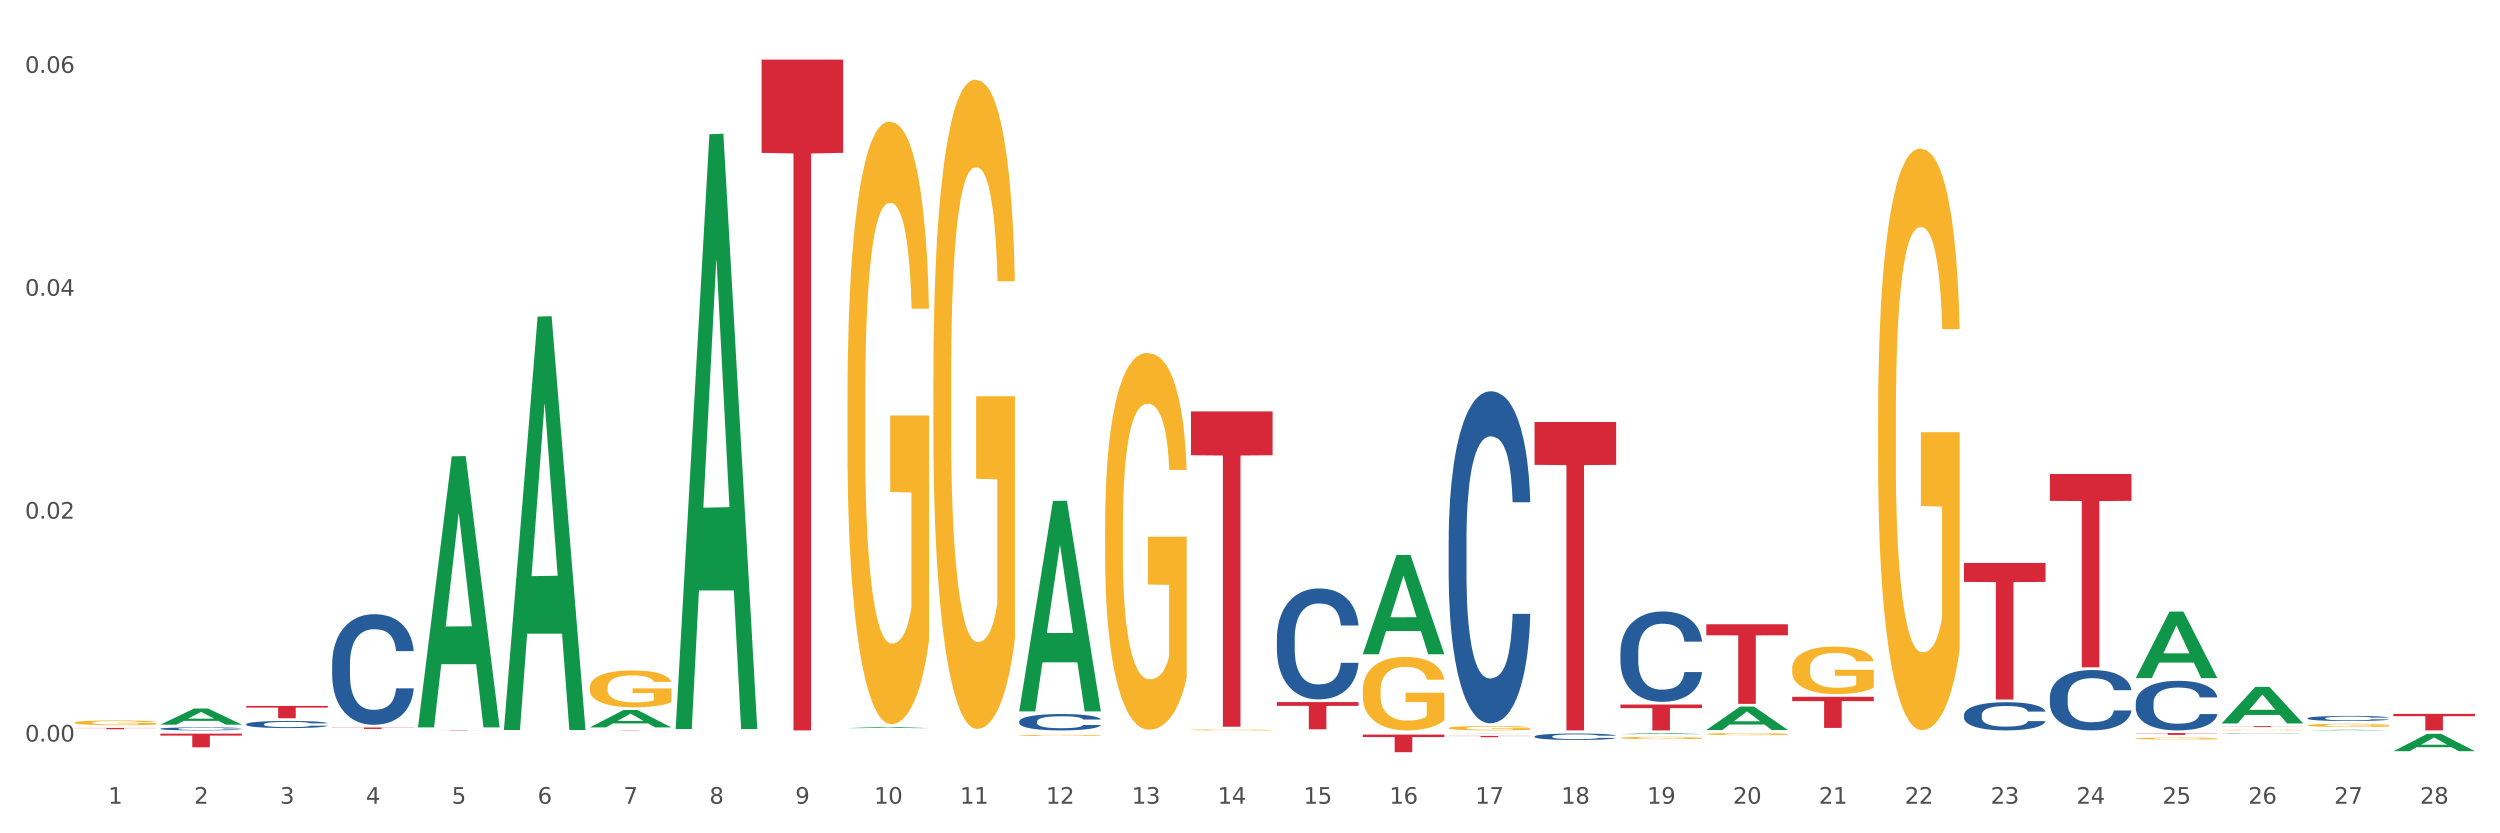 <?xml version="1.0" encoding="utf-8" standalone="no"?>
<!DOCTYPE svg PUBLIC "-//W3C//DTD SVG 1.1//EN"
  "http://www.w3.org/Graphics/SVG/1.1/DTD/svg11.dtd">
<svg xmlns:xlink="http://www.w3.org/1999/xlink" width="1080pt" height="360pt" viewBox="0 0 1080 360" xmlns="http://www.w3.org/2000/svg" version="1.1">
 <rect x="0" y="0" width="1080" height="360" fill="#333333" stroke="none"/>
 <defs>
  <style type="text/css">*{stroke-linejoin: round; stroke-linecap: butt}</style>
 </defs>
 <g id="figure_1">
  <g id="patch_1">
   <path d="M 0 360 
L 1080 360 
L 1080 0 
L 0 0 
z
" style="fill: #ffffff; stroke: #ffffff; stroke-linejoin: miter"/>
  </g>
  <g id="axes_1">
   <g id="matplotlib.axis_1">
    <g id="xtick_1">
     <g id="text_1">
      <!-- 1 -->
      <g style="fill: #4d4d4d" transform="translate(46.745 347.204) scale(0.096 -0.096)">
       <defs>
        <path id="DejaVuSans-31" d="M 794 531 
L 1825 531 
L 1825 4091 
L 703 3866 
L 703 4441 
L 1819 4666 
L 2450 4666 
L 2450 531 
L 3481 531 
L 3481 0 
L 794 0 
L 794 531 
z
" transform="scale(0.016)"/>
       </defs>
       <use xlink:href="#DejaVuSans-31"/>
      </g>
     </g>
    </g>
    <g id="xtick_2">
     <g id="text_2">
      <!-- 2 -->
      <g style="fill: #4d4d4d" transform="translate(83.848 347.204) scale(0.096 -0.096)">
       <defs>
        <path id="DejaVuSans-32" d="M 1228 531 
L 3431 531 
L 3431 0 
L 469 0 
L 469 531 
Q 828 903 1448 1529 
Q 2069 2156 2228 2338 
Q 2531 2678 2651 2914 
Q 2772 3150 2772 3378 
Q 2772 3750 2511 3984 
Q 2250 4219 1831 4219 
Q 1534 4219 1204 4116 
Q 875 4013 500 3803 
L 500 4441 
Q 881 4594 1212 4672 
Q 1544 4750 1819 4750 
Q 2544 4750 2975 4387 
Q 3406 4025 3406 3419 
Q 3406 3131 3298 2873 
Q 3191 2616 2906 2266 
Q 2828 2175 2409 1742 
Q 1991 1309 1228 531 
z
" transform="scale(0.016)"/>
       </defs>
       <use xlink:href="#DejaVuSans-32"/>
      </g>
     </g>
    </g>
    <g id="xtick_3">
     <g id="text_3">
      <!-- 3 -->
      <g style="fill: #4d4d4d" transform="translate(120.951 347.204) scale(0.096 -0.096)">
       <defs>
        <path id="DejaVuSans-33" d="M 2597 2516 
Q 3050 2419 3304 2112 
Q 3559 1806 3559 1356 
Q 3559 666 3084 287 
Q 2609 -91 1734 -91 
Q 1441 -91 1130 -33 
Q 819 25 488 141 
L 488 750 
Q 750 597 1062 519 
Q 1375 441 1716 441 
Q 2309 441 2620 675 
Q 2931 909 2931 1356 
Q 2931 1769 2642 2001 
Q 2353 2234 1838 2234 
L 1294 2234 
L 1294 2753 
L 1863 2753 
Q 2328 2753 2575 2939 
Q 2822 3125 2822 3475 
Q 2822 3834 2567 4026 
Q 2313 4219 1838 4219 
Q 1578 4219 1281 4162 
Q 984 4106 628 3988 
L 628 4550 
Q 988 4650 1302 4700 
Q 1616 4750 1894 4750 
Q 2613 4750 3031 4423 
Q 3450 4097 3450 3541 
Q 3450 3153 3228 2886 
Q 3006 2619 2597 2516 
z
" transform="scale(0.016)"/>
       </defs>
       <use xlink:href="#DejaVuSans-33"/>
      </g>
     </g>
    </g>
    <g id="xtick_4">
     <g id="text_4">
      <!-- 4 -->
      <g style="fill: #4d4d4d" transform="translate(158.053 347.204) scale(0.096 -0.096)">
       <defs>
        <path id="DejaVuSans-34" d="M 2419 4116 
L 825 1625 
L 2419 1625 
L 2419 4116 
z
M 2253 4666 
L 3047 4666 
L 3047 1625 
L 3713 1625 
L 3713 1100 
L 3047 1100 
L 3047 0 
L 2419 0 
L 2419 1100 
L 313 1100 
L 313 1709 
L 2253 4666 
z
" transform="scale(0.016)"/>
       </defs>
       <use xlink:href="#DejaVuSans-34"/>
      </g>
     </g>
    </g>
    <g id="xtick_5">
     <g id="text_5">
      <!-- 5 -->
      <g style="fill: #4d4d4d" transform="translate(195.156 347.204) scale(0.096 -0.096)">
       <defs>
        <path id="DejaVuSans-35" d="M 691 4666 
L 3169 4666 
L 3169 4134 
L 1269 4134 
L 1269 2991 
Q 1406 3038 1543 3061 
Q 1681 3084 1819 3084 
Q 2600 3084 3056 2656 
Q 3513 2228 3513 1497 
Q 3513 744 3044 326 
Q 2575 -91 1722 -91 
Q 1428 -91 1123 -41 
Q 819 9 494 109 
L 494 744 
Q 775 591 1075 516 
Q 1375 441 1709 441 
Q 2250 441 2565 725 
Q 2881 1009 2881 1497 
Q 2881 1984 2565 2268 
Q 2250 2553 1709 2553 
Q 1456 2553 1204 2497 
Q 953 2441 691 2322 
L 691 4666 
z
" transform="scale(0.016)"/>
       </defs>
       <use xlink:href="#DejaVuSans-35"/>
      </g>
     </g>
    </g>
    <g id="xtick_6">
     <g id="text_6">
      <!-- 6 -->
      <g style="fill: #4d4d4d" transform="translate(232.259 347.204) scale(0.096 -0.096)">
       <defs>
        <path id="DejaVuSans-36" d="M 2113 2584 
Q 1688 2584 1439 2293 
Q 1191 2003 1191 1497 
Q 1191 994 1439 701 
Q 1688 409 2113 409 
Q 2538 409 2786 701 
Q 3034 994 3034 1497 
Q 3034 2003 2786 2293 
Q 2538 2584 2113 2584 
z
M 3366 4563 
L 3366 3988 
Q 3128 4100 2886 4159 
Q 2644 4219 2406 4219 
Q 1781 4219 1451 3797 
Q 1122 3375 1075 2522 
Q 1259 2794 1537 2939 
Q 1816 3084 2150 3084 
Q 2853 3084 3261 2657 
Q 3669 2231 3669 1497 
Q 3669 778 3244 343 
Q 2819 -91 2113 -91 
Q 1303 -91 875 529 
Q 447 1150 447 2328 
Q 447 3434 972 4092 
Q 1497 4750 2381 4750 
Q 2619 4750 2861 4703 
Q 3103 4656 3366 4563 
z
" transform="scale(0.016)"/>
       </defs>
       <use xlink:href="#DejaVuSans-36"/>
      </g>
     </g>
    </g>
    <g id="xtick_7">
     <g id="text_7">
      <!-- 7 -->
      <g style="fill: #4d4d4d" transform="translate(269.362 347.204) scale(0.096 -0.096)">
       <defs>
        <path id="DejaVuSans-37" d="M 525 4666 
L 3525 4666 
L 3525 4397 
L 1831 0 
L 1172 0 
L 2766 4134 
L 525 4134 
L 525 4666 
z
" transform="scale(0.016)"/>
       </defs>
       <use xlink:href="#DejaVuSans-37"/>
      </g>
     </g>
    </g>
    <g id="xtick_8">
     <g id="text_8">
      <!-- 8 -->
      <g style="fill: #4d4d4d" transform="translate(306.465 347.204) scale(0.096 -0.096)">
       <defs>
        <path id="DejaVuSans-38" d="M 2034 2216 
Q 1584 2216 1326 1975 
Q 1069 1734 1069 1313 
Q 1069 891 1326 650 
Q 1584 409 2034 409 
Q 2484 409 2743 651 
Q 3003 894 3003 1313 
Q 3003 1734 2745 1975 
Q 2488 2216 2034 2216 
z
M 1403 2484 
Q 997 2584 770 2862 
Q 544 3141 544 3541 
Q 544 4100 942 4425 
Q 1341 4750 2034 4750 
Q 2731 4750 3128 4425 
Q 3525 4100 3525 3541 
Q 3525 3141 3298 2862 
Q 3072 2584 2669 2484 
Q 3125 2378 3379 2068 
Q 3634 1759 3634 1313 
Q 3634 634 3220 271 
Q 2806 -91 2034 -91 
Q 1263 -91 848 271 
Q 434 634 434 1313 
Q 434 1759 690 2068 
Q 947 2378 1403 2484 
z
M 1172 3481 
Q 1172 3119 1398 2916 
Q 1625 2713 2034 2713 
Q 2441 2713 2670 2916 
Q 2900 3119 2900 3481 
Q 2900 3844 2670 4047 
Q 2441 4250 2034 4250 
Q 1625 4250 1398 4047 
Q 1172 3844 1172 3481 
z
" transform="scale(0.016)"/>
       </defs>
       <use xlink:href="#DejaVuSans-38"/>
      </g>
     </g>
    </g>
    <g id="xtick_9">
     <g id="text_9">
      <!-- 9 -->
      <g style="fill: #4d4d4d" transform="translate(343.568 347.204) scale(0.096 -0.096)">
       <defs>
        <path id="DejaVuSans-39" d="M 703 97 
L 703 672 
Q 941 559 1184 500 
Q 1428 441 1663 441 
Q 2288 441 2617 861 
Q 2947 1281 2994 2138 
Q 2813 1869 2534 1725 
Q 2256 1581 1919 1581 
Q 1219 1581 811 2004 
Q 403 2428 403 3163 
Q 403 3881 828 4315 
Q 1253 4750 1959 4750 
Q 2769 4750 3195 4129 
Q 3622 3509 3622 2328 
Q 3622 1225 3098 567 
Q 2575 -91 1691 -91 
Q 1453 -91 1209 -44 
Q 966 3 703 97 
z
M 1959 2075 
Q 2384 2075 2632 2365 
Q 2881 2656 2881 3163 
Q 2881 3666 2632 3958 
Q 2384 4250 1959 4250 
Q 1534 4250 1286 3958 
Q 1038 3666 1038 3163 
Q 1038 2656 1286 2365 
Q 1534 2075 1959 2075 
z
" transform="scale(0.016)"/>
       </defs>
       <use xlink:href="#DejaVuSans-39"/>
      </g>
     </g>
    </g>
    <g id="xtick_10">
     <g id="text_10">
      <!-- 10 -->
      <g style="fill: #4d4d4d" transform="translate(377.617 347.204) scale(0.096 -0.096)">
       <defs>
        <path id="DejaVuSans-30" d="M 2034 4250 
Q 1547 4250 1301 3770 
Q 1056 3291 1056 2328 
Q 1056 1369 1301 889 
Q 1547 409 2034 409 
Q 2525 409 2770 889 
Q 3016 1369 3016 2328 
Q 3016 3291 2770 3770 
Q 2525 4250 2034 4250 
z
M 2034 4750 
Q 2819 4750 3233 4129 
Q 3647 3509 3647 2328 
Q 3647 1150 3233 529 
Q 2819 -91 2034 -91 
Q 1250 -91 836 529 
Q 422 1150 422 2328 
Q 422 3509 836 4129 
Q 1250 4750 2034 4750 
z
" transform="scale(0.016)"/>
       </defs>
       <use xlink:href="#DejaVuSans-31"/>
       <use xlink:href="#DejaVuSans-30" transform="translate(63.623 0)"/>
      </g>
     </g>
    </g>
    <g id="xtick_11">
     <g id="text_11">
      <!-- 11 -->
      <g style="fill: #4d4d4d" transform="translate(414.719 347.204) scale(0.096 -0.096)">
       <use xlink:href="#DejaVuSans-31"/>
       <use xlink:href="#DejaVuSans-31" transform="translate(63.623 0)"/>
      </g>
     </g>
    </g>
    <g id="xtick_12">
     <g id="text_12">
      <!-- 12 -->
      <g style="fill: #4d4d4d" transform="translate(451.822 347.204) scale(0.096 -0.096)">
       <use xlink:href="#DejaVuSans-31"/>
       <use xlink:href="#DejaVuSans-32" transform="translate(63.623 0)"/>
      </g>
     </g>
    </g>
    <g id="xtick_13">
     <g id="text_13">
      <!-- 13 -->
      <g style="fill: #4d4d4d" transform="translate(488.925 347.204) scale(0.096 -0.096)">
       <use xlink:href="#DejaVuSans-31"/>
       <use xlink:href="#DejaVuSans-33" transform="translate(63.623 0)"/>
      </g>
     </g>
    </g>
    <g id="xtick_14">
     <g id="text_14">
      <!-- 14 -->
      <g style="fill: #4d4d4d" transform="translate(526.028 347.204) scale(0.096 -0.096)">
       <use xlink:href="#DejaVuSans-31"/>
       <use xlink:href="#DejaVuSans-34" transform="translate(63.623 0)"/>
      </g>
     </g>
    </g>
    <g id="xtick_15">
     <g id="text_15">
      <!-- 15 -->
      <g style="fill: #4d4d4d" transform="translate(563.131 347.204) scale(0.096 -0.096)">
       <use xlink:href="#DejaVuSans-31"/>
       <use xlink:href="#DejaVuSans-35" transform="translate(63.623 0)"/>
      </g>
     </g>
    </g>
    <g id="xtick_16">
     <g id="text_16">
      <!-- 16 -->
      <g style="fill: #4d4d4d" transform="translate(600.234 347.204) scale(0.096 -0.096)">
       <use xlink:href="#DejaVuSans-31"/>
       <use xlink:href="#DejaVuSans-36" transform="translate(63.623 0)"/>
      </g>
     </g>
    </g>
    <g id="xtick_17">
     <g id="text_17">
      <!-- 17 -->
      <g style="fill: #4d4d4d" transform="translate(637.337 347.204) scale(0.096 -0.096)">
       <use xlink:href="#DejaVuSans-31"/>
       <use xlink:href="#DejaVuSans-37" transform="translate(63.623 0)"/>
      </g>
     </g>
    </g>
    <g id="xtick_18">
     <g id="text_18">
      <!-- 18 -->
      <g style="fill: #4d4d4d" transform="translate(674.44 347.204) scale(0.096 -0.096)">
       <use xlink:href="#DejaVuSans-31"/>
       <use xlink:href="#DejaVuSans-38" transform="translate(63.623 0)"/>
      </g>
     </g>
    </g>
    <g id="xtick_19">
     <g id="text_19">
      <!-- 19 -->
      <g style="fill: #4d4d4d" transform="translate(711.542 347.204) scale(0.096 -0.096)">
       <use xlink:href="#DejaVuSans-31"/>
       <use xlink:href="#DejaVuSans-39" transform="translate(63.623 0)"/>
      </g>
     </g>
    </g>
    <g id="xtick_20">
     <g id="text_20">
      <!-- 20 -->
      <g style="fill: #4d4d4d" transform="translate(748.645 347.204) scale(0.096 -0.096)">
       <use xlink:href="#DejaVuSans-32"/>
       <use xlink:href="#DejaVuSans-30" transform="translate(63.623 0)"/>
      </g>
     </g>
    </g>
    <g id="xtick_21">
     <g id="text_21">
      <!-- 21 -->
      <g style="fill: #4d4d4d" transform="translate(785.748 347.204) scale(0.096 -0.096)">
       <use xlink:href="#DejaVuSans-32"/>
       <use xlink:href="#DejaVuSans-31" transform="translate(63.623 0)"/>
      </g>
     </g>
    </g>
    <g id="xtick_22">
     <g id="text_22">
      <!-- 22 -->
      <g style="fill: #4d4d4d" transform="translate(822.851 347.204) scale(0.096 -0.096)">
       <use xlink:href="#DejaVuSans-32"/>
       <use xlink:href="#DejaVuSans-32" transform="translate(63.623 0)"/>
      </g>
     </g>
    </g>
    <g id="xtick_23">
     <g id="text_23">
      <!-- 23 -->
      <g style="fill: #4d4d4d" transform="translate(859.954 347.204) scale(0.096 -0.096)">
       <use xlink:href="#DejaVuSans-32"/>
       <use xlink:href="#DejaVuSans-33" transform="translate(63.623 0)"/>
      </g>
     </g>
    </g>
    <g id="xtick_24">
     <g id="text_24">
      <!-- 24 -->
      <g style="fill: #4d4d4d" transform="translate(897.057 347.204) scale(0.096 -0.096)">
       <use xlink:href="#DejaVuSans-32"/>
       <use xlink:href="#DejaVuSans-34" transform="translate(63.623 0)"/>
      </g>
     </g>
    </g>
    <g id="xtick_25">
     <g id="text_25">
      <!-- 25 -->
      <g style="fill: #4d4d4d" transform="translate(934.16 347.204) scale(0.096 -0.096)">
       <use xlink:href="#DejaVuSans-32"/>
       <use xlink:href="#DejaVuSans-35" transform="translate(63.623 0)"/>
      </g>
     </g>
    </g>
    <g id="xtick_26">
     <g id="text_26">
      <!-- 26 -->
      <g style="fill: #4d4d4d" transform="translate(971.262 347.204) scale(0.096 -0.096)">
       <use xlink:href="#DejaVuSans-32"/>
       <use xlink:href="#DejaVuSans-36" transform="translate(63.623 0)"/>
      </g>
     </g>
    </g>
    <g id="xtick_27">
     <g id="text_27">
      <!-- 27 -->
      <g style="fill: #4d4d4d" transform="translate(1008.365 347.204) scale(0.096 -0.096)">
       <use xlink:href="#DejaVuSans-32"/>
       <use xlink:href="#DejaVuSans-37" transform="translate(63.623 0)"/>
      </g>
     </g>
    </g>
    <g id="xtick_28">
     <g id="text_28">
      <!-- 28 -->
      <g style="fill: #4d4d4d" transform="translate(1045.468 347.204) scale(0.096 -0.096)">
       <use xlink:href="#DejaVuSans-32"/>
       <use xlink:href="#DejaVuSans-38" transform="translate(63.623 0)"/>
      </g>
     </g>
    </g>
    <g id="xtick_29"/>
    <g id="xtick_30"/>
    <g id="xtick_31"/>
    <g id="xtick_32"/>
    <g id="xtick_33"/>
    <g id="xtick_34"/>
    <g id="xtick_35"/>
    <g id="xtick_36"/>
    <g id="xtick_37"/>
    <g id="xtick_38"/>
    <g id="xtick_39"/>
    <g id="xtick_40"/>
    <g id="xtick_41"/>
    <g id="xtick_42"/>
    <g id="xtick_43"/>
    <g id="xtick_44"/>
    <g id="xtick_45"/>
    <g id="xtick_46"/>
    <g id="xtick_47"/>
    <g id="xtick_48"/>
    <g id="xtick_49"/>
    <g id="xtick_50"/>
    <g id="xtick_51"/>
    <g id="xtick_52"/>
    <g id="xtick_53"/>
    <g id="xtick_54"/>
    <g id="xtick_55"/>
   </g>
   <g id="matplotlib.axis_2">
    <g id="ytick_1">
     <g id="text_29">
      <!-- 0.00 -->
      <g style="fill: #4d4d4d" transform="translate(10.8 320.342) scale(0.096 -0.096)">
       <defs>
        <path id="DejaVuSans-2e" d="M 684 794 
L 1344 794 
L 1344 0 
L 684 0 
L 684 794 
z
" transform="scale(0.016)"/>
       </defs>
       <use xlink:href="#DejaVuSans-30"/>
       <use xlink:href="#DejaVuSans-2e" transform="translate(63.623 0)"/>
       <use xlink:href="#DejaVuSans-30" transform="translate(95.41 0)"/>
       <use xlink:href="#DejaVuSans-30" transform="translate(159.033 0)"/>
      </g>
     </g>
    </g>
    <g id="ytick_2">
     <g id="text_30">
      <!-- 0.02 -->
      <g style="fill: #4d4d4d" transform="translate(10.8 224.054) scale(0.096 -0.096)">
       <use xlink:href="#DejaVuSans-30"/>
       <use xlink:href="#DejaVuSans-2e" transform="translate(63.623 0)"/>
       <use xlink:href="#DejaVuSans-30" transform="translate(95.41 0)"/>
       <use xlink:href="#DejaVuSans-32" transform="translate(159.033 0)"/>
      </g>
     </g>
    </g>
    <g id="ytick_3">
     <g id="text_31">
      <!-- 0.04 -->
      <g style="fill: #4d4d4d" transform="translate(10.8 127.766) scale(0.096 -0.096)">
       <use xlink:href="#DejaVuSans-30"/>
       <use xlink:href="#DejaVuSans-2e" transform="translate(63.623 0)"/>
       <use xlink:href="#DejaVuSans-30" transform="translate(95.41 0)"/>
       <use xlink:href="#DejaVuSans-34" transform="translate(159.033 0)"/>
      </g>
     </g>
    </g>
    <g id="ytick_4">
     <g id="text_32">
      <!-- 0.06 -->
      <g style="fill: #4d4d4d" transform="translate(10.8 31.478) scale(0.096 -0.096)">
       <use xlink:href="#DejaVuSans-30"/>
       <use xlink:href="#DejaVuSans-2e" transform="translate(63.623 0)"/>
       <use xlink:href="#DejaVuSans-30" transform="translate(95.41 0)"/>
       <use xlink:href="#DejaVuSans-36" transform="translate(159.033 0)"/>
      </g>
     </g>
    </g>
    <g id="ytick_5"/>
    <g id="ytick_6"/>
    <g id="ytick_7"/>
   </g>
   <g id="PolyCollection_1">
    <path d="M 996.849 313.314 
L 996.891 313.313 
L 996.891 313.266 
L 996.974 313.225 
L 997.39 313.127 
L 998.015 313.046 
L 998.472 313.002 
L 998.93 312.967 
L 999.471 312.932 
L 1000.137 312.895 
L 1001.344 312.841 
L 1002.093 312.814 
L 1003.008 312.785 
L 1004.673 312.743 
L 1005.88 312.719 
L 1007.128 312.699 
L 1009.167 312.676 
L 1010.499 312.665 
L 1011.914 312.658 
L 1013.62 312.652 
L 1014.91 312.651 
L 1017.74 312.655 
L 1020.154 312.667 
L 1021.319 312.676 
L 1022.817 312.692 
L 1023.608 312.702 
L 1024.898 312.723 
L 1026.229 312.751 
L 1027.145 312.774 
L 1028.518 312.819 
L 1029.559 312.863 
L 1030.516 312.918 
L 1031.015 312.956 
L 1031.39 312.992 
L 1031.723 313.032 
L 1032.056 313.097 
L 1024.565 313.097 
L 1024.274 313.051 
L 1023.816 313.008 
L 1023.15 312.966 
L 1022.567 312.939 
L 1021.569 312.907 
L 1020.653 312.886 
L 1019.696 312.87 
L 1018.531 312.857 
L 1017.615 312.85 
L 1016.325 312.845 
L 1013.787 312.846 
L 1012.08 312.857 
L 1010.915 312.87 
L 1010.166 312.882 
L 1009.5 312.895 
L 1008.751 312.913 
L 1007.877 312.941 
L 1007.253 312.966 
L 1006.629 312.997 
L 1006.13 313.029 
L 1005.672 313.065 
L 1005.297 313.105 
L 1005.006 313.145 
L 1004.756 313.195 
L 1004.548 313.278 
L 1004.548 313.457 
L 1004.631 313.498 
L 1004.839 313.552 
L 1005.089 313.592 
L 1005.505 313.641 
L 1005.88 313.674 
L 1006.587 313.721 
L 1007.378 313.76 
L 1008.002 313.785 
L 1008.626 313.806 
L 1009.708 313.835 
L 1010.915 313.858 
L 1011.956 313.873 
L 1013.37 313.886 
L 1014.328 313.891 
L 1015.16 313.894 
L 1017.199 313.894 
L 1018.656 313.89 
L 1020.279 313.881 
L 1021.527 313.869 
L 1022.567 313.854 
L 1023.733 313.831 
L 1024.482 313.809 
L 1024.482 313.535 
L 1015.326 313.533 
L 1015.326 313.351 
L 1032.097 313.351 
L 1032.097 313.886 
L 1031.39 313.913 
L 1030.599 313.938 
L 1029.767 313.961 
L 1028.518 313.988 
L 1027.02 314.014 
L 1025.688 314.033 
L 1024.274 314.049 
L 1022.609 314.063 
L 1020.445 314.076 
L 1019.113 314.081 
L 1017.449 314.085 
L 1015.493 314.087 
L 1013.787 314.084 
L 1012.122 314.077 
L 1010.374 314.066 
L 1008.668 314.049 
L 1007.378 314.031 
L 1006.088 314.011 
L 1004.715 313.983 
L 1003.633 313.957 
L 1002.8 313.933 
L 1001.885 313.903 
L 1000.886 313.864 
L 1000.137 313.828 
L 999.471 313.792 
L 998.764 313.744 
L 998.264 313.704 
L 997.765 313.653 
L 997.474 313.615 
L 997.141 313.556 
L 996.891 313.473 
L 996.849 313.314 
z
" clip-path="url(#p938bdf701a)" style="fill: #f7b32b"/>
    <path d="M 959.747 315.389 
L 959.788 315.389 
L 959.788 315.38 
L 959.871 315.373 
L 960.288 315.355 
L 960.912 315.34 
L 961.37 315.332 
L 961.827 315.325 
L 962.368 315.319 
L 963.034 315.312 
L 964.241 315.302 
L 964.99 315.297 
L 965.906 315.292 
L 967.57 315.284 
L 968.777 315.28 
L 970.025 315.276 
L 972.065 315.272 
L 973.396 315.27 
L 974.811 315.269 
L 976.517 315.268 
L 977.807 315.267 
L 980.637 315.268 
L 983.051 315.27 
L 984.216 315.272 
L 985.714 315.275 
L 986.505 315.277 
L 987.795 315.281 
L 989.127 315.286 
L 990.042 315.29 
L 991.415 315.298 
L 992.456 315.306 
L 993.413 315.317 
L 993.912 315.324 
L 994.287 315.33 
L 994.62 315.337 
L 994.953 315.349 
L 987.462 315.349 
L 987.171 315.341 
L 986.713 315.333 
L 986.047 315.325 
L 985.464 315.32 
L 984.466 315.314 
L 983.55 315.31 
L 982.593 315.308 
L 981.428 315.305 
L 980.512 315.304 
L 979.222 315.303 
L 976.684 315.303 
L 974.978 315.305 
L 973.812 315.308 
L 973.063 315.31 
L 972.397 315.312 
L 971.648 315.316 
L 970.774 315.321 
L 970.15 315.325 
L 969.526 315.331 
L 969.027 315.337 
L 968.569 315.344 
L 968.194 315.351 
L 967.903 315.358 
L 967.653 315.367 
L 967.445 315.383 
L 967.445 315.416 
L 967.529 315.423 
L 967.737 315.433 
L 967.986 315.44 
L 968.402 315.449 
L 968.777 315.455 
L 969.484 315.464 
L 970.275 315.471 
L 970.899 315.476 
L 971.524 315.48 
L 972.606 315.485 
L 973.812 315.489 
L 974.853 315.492 
L 976.268 315.494 
L 977.225 315.495 
L 978.057 315.496 
L 980.096 315.496 
L 981.553 315.495 
L 983.176 315.494 
L 984.424 315.491 
L 985.464 315.489 
L 986.63 315.484 
L 987.379 315.48 
L 987.379 315.43 
L 978.224 315.43 
L 978.224 315.396 
L 994.994 315.396 
L 994.994 315.494 
L 994.287 315.5 
L 993.496 315.504 
L 992.664 315.508 
L 991.415 315.513 
L 989.917 315.518 
L 988.586 315.522 
L 987.171 315.524 
L 985.506 315.527 
L 983.342 315.529 
L 982.01 315.53 
L 980.346 315.531 
L 978.39 315.531 
L 976.684 315.531 
L 975.019 315.53 
L 973.271 315.528 
L 971.565 315.524 
L 970.275 315.521 
L 968.985 315.517 
L 967.612 315.512 
L 966.53 315.508 
L 965.697 315.503 
L 964.782 315.498 
L 963.783 315.49 
L 963.034 315.484 
L 962.368 315.477 
L 961.661 315.468 
L 961.161 315.461 
L 960.662 315.452 
L 960.371 315.445 
L 960.038 315.434 
L 959.788 315.419 
L 959.747 315.389 
z
" clip-path="url(#p938bdf701a)" style="fill: #f7b32b"/>
    <path d="M 922.644 319.04 
L 922.685 319.04 
L 922.685 319.013 
L 922.769 318.99 
L 923.185 318.935 
L 923.809 318.889 
L 924.267 318.865 
L 924.724 318.845 
L 925.265 318.825 
L 925.931 318.804 
L 927.138 318.774 
L 927.887 318.758 
L 928.803 318.742 
L 930.467 318.718 
L 931.674 318.705 
L 932.923 318.694 
L 934.962 318.681 
L 936.293 318.675 
L 937.708 318.67 
L 939.414 318.667 
L 940.705 318.667 
L 943.534 318.669 
L 945.948 318.675 
L 947.113 318.681 
L 948.611 318.689 
L 949.402 318.695 
L 950.692 318.707 
L 952.024 318.723 
L 952.939 318.736 
L 954.313 318.761 
L 955.353 318.786 
L 956.31 318.817 
L 956.809 318.839 
L 957.184 318.859 
L 957.517 318.882 
L 957.85 318.918 
L 950.359 318.918 
L 950.068 318.892 
L 949.61 318.867 
L 948.944 318.844 
L 948.362 318.829 
L 947.363 318.811 
L 946.447 318.799 
L 945.49 318.79 
L 944.325 318.783 
L 943.409 318.779 
L 942.119 318.776 
L 939.581 318.777 
L 937.875 318.783 
L 936.709 318.79 
L 935.96 318.797 
L 935.295 318.804 
L 934.546 318.814 
L 933.672 318.83 
L 933.047 318.844 
L 932.423 318.862 
L 931.924 318.879 
L 931.466 318.9 
L 931.091 318.922 
L 930.8 318.945 
L 930.551 318.973 
L 930.342 319.02 
L 930.342 319.121 
L 930.426 319.144 
L 930.634 319.174 
L 930.883 319.197 
L 931.3 319.224 
L 931.674 319.243 
L 932.382 319.269 
L 933.172 319.292 
L 933.796 319.306 
L 934.421 319.317 
L 935.503 319.334 
L 936.709 319.347 
L 937.75 319.355 
L 939.165 319.363 
L 940.122 319.365 
L 940.954 319.367 
L 942.993 319.367 
L 944.45 319.365 
L 946.073 319.36 
L 947.321 319.353 
L 948.362 319.345 
L 949.527 319.332 
L 950.276 319.319 
L 950.276 319.165 
L 941.121 319.164 
L 941.121 319.061 
L 957.891 319.061 
L 957.891 319.363 
L 957.184 319.378 
L 956.393 319.392 
L 955.561 319.405 
L 954.313 319.42 
L 952.814 319.435 
L 951.483 319.445 
L 950.068 319.454 
L 948.403 319.462 
L 946.239 319.47 
L 944.908 319.473 
L 943.243 319.475 
L 941.287 319.476 
L 939.581 319.474 
L 937.916 319.47 
L 936.168 319.464 
L 934.462 319.454 
L 933.172 319.445 
L 931.882 319.433 
L 930.509 319.417 
L 929.427 319.402 
L 928.595 319.389 
L 927.679 319.372 
L 926.68 319.35 
L 925.931 319.33 
L 925.265 319.309 
L 924.558 319.283 
L 924.059 319.26 
L 923.559 319.231 
L 923.268 319.21 
L 922.935 319.176 
L 922.685 319.13 
L 922.644 319.04 
z
" clip-path="url(#p938bdf701a)" style="fill: #f7b32b"/>
    <path d="M 811.335 180.298 
L 811.377 180.069 
L 811.377 171.809 
L 811.46 164.697 
L 811.876 147.489 
L 812.5 133.263 
L 812.958 125.692 
L 813.416 119.497 
L 813.957 113.302 
L 814.623 106.878 
L 815.83 97.471 
L 816.579 92.653 
L 817.494 87.605 
L 819.159 80.263 
L 820.366 76.133 
L 821.614 72.692 
L 823.653 68.562 
L 824.985 66.726 
L 826.4 65.35 
L 828.106 64.432 
L 829.396 64.202 
L 832.226 64.891 
L 834.639 66.956 
L 835.805 68.562 
L 837.303 71.315 
L 838.093 73.15 
L 839.383 76.821 
L 840.715 81.64 
L 841.631 85.77 
L 843.004 93.57 
L 844.044 101.371 
L 845.001 111.008 
L 845.501 117.662 
L 845.875 123.856 
L 846.208 130.969 
L 846.541 142.212 
L 839.051 142.212 
L 838.759 134.181 
L 838.301 126.61 
L 837.636 119.268 
L 837.053 114.679 
L 836.054 108.943 
L 835.139 105.272 
L 834.182 102.519 
L 833.016 100.224 
L 832.101 99.077 
L 830.811 98.159 
L 828.272 98.389 
L 826.566 100.224 
L 825.401 102.519 
L 824.652 104.584 
L 823.986 106.878 
L 823.237 110.09 
L 822.363 114.908 
L 821.739 119.268 
L 821.115 124.774 
L 820.615 130.281 
L 820.157 136.705 
L 819.783 143.588 
L 819.492 150.701 
L 819.242 159.419 
L 819.034 173.874 
L 819.034 205.307 
L 819.117 212.42 
L 819.325 221.827 
L 819.575 228.939 
L 819.991 237.429 
L 820.366 243.165 
L 821.073 251.424 
L 821.864 258.308 
L 822.488 262.667 
L 823.112 266.338 
L 824.194 271.386 
L 825.401 275.515 
L 826.441 278.039 
L 827.856 280.334 
L 828.813 281.251 
L 829.646 281.71 
L 831.685 281.71 
L 833.141 281.022 
L 834.764 279.416 
L 836.013 277.351 
L 837.053 274.827 
L 838.218 270.697 
L 838.967 266.797 
L 838.967 218.844 
L 829.812 218.615 
L 829.812 186.723 
L 846.583 186.723 
L 846.583 280.334 
L 845.875 285.152 
L 845.085 289.511 
L 844.252 293.412 
L 843.004 298.23 
L 841.506 302.819 
L 840.174 306.031 
L 838.759 308.784 
L 837.095 311.308 
L 834.931 313.602 
L 833.599 314.52 
L 831.934 315.208 
L 829.979 315.438 
L 828.272 314.979 
L 826.608 313.832 
L 824.86 311.767 
L 823.154 308.784 
L 821.864 305.801 
L 820.574 302.13 
L 819.2 297.312 
L 818.118 292.723 
L 817.286 288.593 
L 816.37 283.316 
L 815.372 276.433 
L 814.623 270.238 
L 813.957 263.814 
L 813.249 255.554 
L 812.75 248.442 
L 812.251 239.494 
L 811.959 232.84 
L 811.626 222.515 
L 811.377 208.06 
L 811.335 180.298 
z
" clip-path="url(#p938bdf701a)" style="fill: #f7b32b"/>
    <path d="M 774.232 288.813 
L 774.274 288.794 
L 774.274 288.119 
L 774.357 287.538 
L 774.773 286.132 
L 775.397 284.97 
L 775.855 284.352 
L 776.313 283.846 
L 776.854 283.34 
L 777.52 282.815 
L 778.727 282.046 
L 779.476 281.653 
L 780.391 281.24 
L 782.056 280.64 
L 783.263 280.303 
L 784.511 280.022 
L 786.55 279.684 
L 787.882 279.534 
L 789.297 279.422 
L 791.003 279.347 
L 792.293 279.328 
L 795.123 279.384 
L 797.537 279.553 
L 798.702 279.684 
L 800.2 279.909 
L 800.991 280.059 
L 802.281 280.359 
L 803.612 280.753 
L 804.528 281.09 
L 805.901 281.728 
L 806.941 282.365 
L 807.899 283.152 
L 808.398 283.696 
L 808.773 284.202 
L 809.105 284.783 
L 809.438 285.701 
L 801.948 285.701 
L 801.656 285.045 
L 801.199 284.427 
L 800.533 283.827 
L 799.95 283.452 
L 798.951 282.983 
L 798.036 282.683 
L 797.079 282.459 
L 795.914 282.271 
L 794.998 282.177 
L 793.708 282.102 
L 791.169 282.121 
L 789.463 282.271 
L 788.298 282.459 
L 787.549 282.627 
L 786.883 282.815 
L 786.134 283.077 
L 785.26 283.471 
L 784.636 283.827 
L 784.012 284.277 
L 783.512 284.727 
L 783.055 285.251 
L 782.68 285.814 
L 782.389 286.395 
L 782.139 287.107 
L 781.931 288.288 
L 781.931 290.856 
L 782.014 291.437 
L 782.222 292.206 
L 782.472 292.787 
L 782.888 293.48 
L 783.263 293.949 
L 783.97 294.624 
L 784.761 295.186 
L 785.385 295.542 
L 786.009 295.842 
L 787.091 296.254 
L 788.298 296.592 
L 789.338 296.798 
L 790.753 296.985 
L 791.71 297.06 
L 792.543 297.098 
L 794.582 297.098 
L 796.038 297.042 
L 797.661 296.911 
L 798.91 296.742 
L 799.95 296.536 
L 801.115 296.198 
L 801.864 295.88 
L 801.864 291.962 
L 792.709 291.943 
L 792.709 289.338 
L 809.48 289.338 
L 809.48 296.985 
L 808.773 297.379 
L 807.982 297.735 
L 807.15 298.054 
L 805.901 298.448 
L 804.403 298.822 
L 803.071 299.085 
L 801.656 299.31 
L 799.992 299.516 
L 797.828 299.703 
L 796.496 299.778 
L 794.832 299.835 
L 792.876 299.853 
L 791.169 299.816 
L 789.505 299.722 
L 787.757 299.553 
L 786.051 299.31 
L 784.761 299.066 
L 783.471 298.766 
L 782.097 298.373 
L 781.015 297.998 
L 780.183 297.66 
L 779.268 297.229 
L 778.269 296.667 
L 777.52 296.161 
L 776.854 295.636 
L 776.147 294.961 
L 775.647 294.38 
L 775.148 293.649 
L 774.856 293.105 
L 774.524 292.262 
L 774.274 291.081 
L 774.232 288.813 
z
" clip-path="url(#p938bdf701a)" style="fill: #f7b32b"/>
    <path d="M 737.129 317.113 
L 737.171 317.113 
L 737.171 317.083 
L 737.254 317.057 
L 737.67 316.995 
L 738.295 316.944 
L 738.752 316.917 
L 739.21 316.894 
L 739.751 316.872 
L 740.417 316.849 
L 741.624 316.815 
L 742.373 316.798 
L 743.288 316.779 
L 744.953 316.753 
L 746.16 316.738 
L 747.408 316.726 
L 749.447 316.711 
L 750.779 316.704 
L 752.194 316.699 
L 753.9 316.696 
L 755.19 316.695 
L 758.02 316.698 
L 760.434 316.705 
L 761.599 316.711 
L 763.097 316.721 
L 763.888 316.727 
L 765.178 316.741 
L 766.509 316.758 
L 767.425 316.773 
L 768.798 316.801 
L 769.839 316.829 
L 770.796 316.864 
L 771.295 316.888 
L 771.67 316.91 
L 772.003 316.936 
L 772.335 316.976 
L 764.845 316.976 
L 764.554 316.947 
L 764.096 316.92 
L 763.43 316.894 
L 762.847 316.877 
L 761.849 316.856 
L 760.933 316.843 
L 759.976 316.833 
L 758.811 316.825 
L 757.895 316.821 
L 756.605 316.817 
L 754.067 316.818 
L 752.36 316.825 
L 751.195 316.833 
L 750.446 316.841 
L 749.78 316.849 
L 749.031 316.86 
L 748.157 316.878 
L 747.533 316.894 
L 746.909 316.913 
L 746.409 316.933 
L 745.952 316.956 
L 745.577 316.981 
L 745.286 317.007 
L 745.036 317.038 
L 744.828 317.09 
L 744.828 317.203 
L 744.911 317.229 
L 745.119 317.263 
L 745.369 317.289 
L 745.785 317.319 
L 746.16 317.34 
L 746.867 317.37 
L 747.658 317.394 
L 748.282 317.41 
L 748.906 317.423 
L 749.988 317.442 
L 751.195 317.456 
L 752.236 317.465 
L 753.65 317.474 
L 754.608 317.477 
L 755.44 317.479 
L 757.479 317.479 
L 758.936 317.476 
L 760.559 317.47 
L 761.807 317.463 
L 762.847 317.454 
L 764.013 317.439 
L 764.762 317.425 
L 764.762 317.252 
L 755.606 317.251 
L 755.606 317.137 
L 772.377 317.137 
L 772.377 317.474 
L 771.67 317.491 
L 770.879 317.507 
L 770.047 317.521 
L 768.798 317.538 
L 767.3 317.555 
L 765.968 317.566 
L 764.554 317.576 
L 762.889 317.585 
L 760.725 317.594 
L 759.393 317.597 
L 757.729 317.599 
L 755.773 317.6 
L 754.067 317.599 
L 752.402 317.594 
L 750.654 317.587 
L 748.948 317.576 
L 747.658 317.566 
L 746.368 317.552 
L 744.995 317.535 
L 743.913 317.518 
L 743.08 317.504 
L 742.165 317.485 
L 741.166 317.46 
L 740.417 317.437 
L 739.751 317.414 
L 739.044 317.384 
L 738.544 317.359 
L 738.045 317.327 
L 737.754 317.303 
L 737.421 317.265 
L 737.171 317.213 
L 737.129 317.113 
z
" clip-path="url(#p938bdf701a)" style="fill: #f7b32b"/>
    <path d="M 700.027 318.762 
L 700.068 318.761 
L 700.068 318.729 
L 700.151 318.701 
L 700.568 318.633 
L 701.192 318.577 
L 701.649 318.548 
L 702.107 318.523 
L 702.648 318.499 
L 703.314 318.474 
L 704.521 318.437 
L 705.27 318.418 
L 706.186 318.398 
L 707.85 318.369 
L 709.057 318.353 
L 710.305 318.339 
L 712.344 318.323 
L 713.676 318.316 
L 715.091 318.31 
L 716.797 318.307 
L 718.087 318.306 
L 720.917 318.308 
L 723.331 318.317 
L 724.496 318.323 
L 725.994 318.334 
L 726.785 318.341 
L 728.075 318.355 
L 729.407 318.374 
L 730.322 318.391 
L 731.695 318.421 
L 732.736 318.452 
L 733.693 318.49 
L 734.192 318.516 
L 734.567 318.54 
L 734.9 318.568 
L 735.233 318.612 
L 727.742 318.612 
L 727.451 318.581 
L 726.993 318.551 
L 726.327 318.522 
L 725.744 318.504 
L 724.746 318.482 
L 723.83 318.467 
L 722.873 318.456 
L 721.708 318.447 
L 720.792 318.443 
L 719.502 318.439 
L 716.964 318.44 
L 715.258 318.447 
L 714.092 318.456 
L 713.343 318.465 
L 712.677 318.474 
L 711.928 318.486 
L 711.054 318.505 
L 710.43 318.522 
L 709.806 318.544 
L 709.307 318.566 
L 708.849 318.591 
L 708.474 318.618 
L 708.183 318.646 
L 707.933 318.68 
L 707.725 318.737 
L 707.725 318.861 
L 707.808 318.889 
L 708.017 318.926 
L 708.266 318.953 
L 708.682 318.987 
L 709.057 319.009 
L 709.764 319.042 
L 710.555 319.069 
L 711.179 319.086 
L 711.804 319.101 
L 712.885 319.12 
L 714.092 319.137 
L 715.133 319.147 
L 716.548 319.156 
L 717.505 319.159 
L 718.337 319.161 
L 720.376 319.161 
L 721.833 319.158 
L 723.456 319.152 
L 724.704 319.144 
L 725.744 319.134 
L 726.91 319.118 
L 727.659 319.102 
L 727.659 318.914 
L 718.503 318.913 
L 718.503 318.787 
L 735.274 318.787 
L 735.274 319.156 
L 734.567 319.174 
L 733.776 319.192 
L 732.944 319.207 
L 731.695 319.226 
L 730.197 319.244 
L 728.866 319.257 
L 727.451 319.267 
L 725.786 319.277 
L 723.622 319.286 
L 722.29 319.29 
L 720.626 319.293 
L 718.67 319.294 
L 716.964 319.292 
L 715.299 319.287 
L 713.551 319.279 
L 711.845 319.267 
L 710.555 319.256 
L 709.265 319.241 
L 707.892 319.222 
L 706.81 319.204 
L 705.977 319.188 
L 705.062 319.167 
L 704.063 319.14 
L 703.314 319.116 
L 702.648 319.091 
L 701.941 319.058 
L 701.441 319.03 
L 700.942 318.995 
L 700.651 318.969 
L 700.318 318.928 
L 700.068 318.871 
L 700.027 318.762 
z
" clip-path="url(#p938bdf701a)" style="fill: #f7b32b"/>
    <path d="M 625.821 314.512 
L 625.862 314.51 
L 625.862 314.448 
L 625.946 314.395 
L 626.362 314.265 
L 626.986 314.157 
L 627.444 314.1 
L 627.902 314.054 
L 628.443 314.007 
L 629.108 313.958 
L 630.315 313.887 
L 631.064 313.851 
L 631.98 313.813 
L 633.644 313.758 
L 634.851 313.727 
L 636.1 313.701 
L 638.139 313.669 
L 639.47 313.656 
L 640.885 313.645 
L 642.592 313.638 
L 643.882 313.637 
L 646.711 313.642 
L 649.125 313.657 
L 650.29 313.669 
L 651.788 313.69 
L 652.579 313.704 
L 653.869 313.732 
L 655.201 313.768 
L 656.116 313.799 
L 657.49 313.858 
L 658.53 313.917 
L 659.487 313.99 
L 659.987 314.04 
L 660.361 314.086 
L 660.694 314.14 
L 661.027 314.225 
L 653.536 314.225 
L 653.245 314.164 
L 652.787 314.107 
L 652.121 314.052 
L 651.539 314.017 
L 650.54 313.974 
L 649.624 313.946 
L 648.667 313.926 
L 647.502 313.908 
L 646.587 313.9 
L 645.297 313.893 
L 642.758 313.894 
L 641.052 313.908 
L 639.887 313.926 
L 639.138 313.941 
L 638.472 313.958 
L 637.723 313.983 
L 636.849 314.019 
L 636.224 314.052 
L 635.6 314.093 
L 635.101 314.135 
L 634.643 314.183 
L 634.269 314.235 
L 633.977 314.289 
L 633.728 314.355 
L 633.52 314.464 
L 633.52 314.701 
L 633.603 314.754 
L 633.811 314.825 
L 634.061 314.879 
L 634.477 314.943 
L 634.851 314.986 
L 635.559 315.049 
L 636.349 315.101 
L 636.974 315.133 
L 637.598 315.161 
L 638.68 315.199 
L 639.887 315.23 
L 640.927 315.249 
L 642.342 315.267 
L 643.299 315.274 
L 644.131 315.277 
L 646.17 315.277 
L 647.627 315.272 
L 649.25 315.26 
L 650.498 315.244 
L 651.539 315.225 
L 652.704 315.194 
L 653.453 315.165 
L 653.453 314.803 
L 644.298 314.801 
L 644.298 314.561 
L 661.069 314.561 
L 661.069 315.267 
L 660.361 315.303 
L 659.57 315.336 
L 658.738 315.365 
L 657.49 315.402 
L 655.992 315.436 
L 654.66 315.46 
L 653.245 315.481 
L 651.58 315.5 
L 649.416 315.518 
L 648.085 315.524 
L 646.42 315.53 
L 644.464 315.531 
L 642.758 315.528 
L 641.093 315.519 
L 639.346 315.504 
L 637.639 315.481 
L 636.349 315.459 
L 635.059 315.431 
L 633.686 315.395 
L 632.604 315.36 
L 631.772 315.329 
L 630.856 315.289 
L 629.857 315.237 
L 629.108 315.191 
L 628.443 315.142 
L 627.735 315.08 
L 627.236 315.026 
L 626.736 314.959 
L 626.445 314.908 
L 626.112 314.831 
L 625.862 314.722 
L 625.821 314.512 
z
" clip-path="url(#p938bdf701a)" style="fill: #f7b32b"/>
    <path d="M 291.895 314.48 
L 291.931 314.239 
L 306.467 57.992 
L 312.499 57.751 
L 327.143 314.963 
L 320.166 314.963 
L 317.004 255.068 
L 301.997 255.068 
L 301.888 256.034 
L 298.836 314.963 
L 291.895 314.963 
L 291.895 314.48 
L 303.887 219.324 
L 315.115 219.082 
L 309.555 112.574 
L 309.483 112.091 
L 309.41 112.816 
L 303.85 219.082 
L 303.887 219.324 
L 291.895 314.48 
z
" clip-path="url(#p938bdf701a)" style="fill: #109648"/>
    <path d="M 69.278 313.041 
L 69.314 313.035 
L 83.849 306.077 
L 89.881 306.071 
L 104.526 313.054 
L 97.549 313.054 
L 94.387 311.428 
L 79.38 311.428 
L 79.271 311.454 
L 76.218 313.054 
L 69.278 313.054 
L 69.278 313.041 
L 81.269 310.458 
L 92.498 310.451 
L 86.938 307.559 
L 86.865 307.546 
L 86.793 307.566 
L 81.233 310.451 
L 81.269 310.458 
L 69.278 313.041 
z
" clip-path="url(#p938bdf701a)" style="fill: #109648"/>
    <path d="M 217.689 315.026 
L 217.726 314.859 
L 232.261 136.75 
L 238.293 136.583 
L 252.937 315.362 
L 245.96 315.362 
L 242.799 273.731 
L 227.791 273.731 
L 227.682 274.402 
L 224.63 315.362 
L 217.689 315.362 
L 217.689 315.026 
L 229.681 248.886 
L 240.909 248.719 
L 235.35 174.689 
L 235.277 174.353 
L 235.204 174.857 
L 229.644 248.719 
L 229.681 248.886 
L 217.689 315.026 
z
" clip-path="url(#p938bdf701a)" style="fill: #109648"/>
    <path d="M 180.586 314.009 
L 180.623 313.899 
L 195.158 197.135 
L 201.19 197.025 
L 215.834 314.23 
L 208.857 314.23 
L 205.696 286.937 
L 190.688 286.937 
L 190.579 287.377 
L 187.527 314.23 
L 180.586 314.23 
L 180.586 314.009 
L 192.578 270.649 
L 203.806 270.539 
L 198.247 222.007 
L 198.174 221.787 
L 198.101 222.117 
L 192.542 270.539 
L 192.578 270.649 
L 180.586 314.009 
z
" clip-path="url(#p938bdf701a)" style="fill: #109648"/>
    <path d="M 440.306 307.141 
L 440.343 307.056 
L 454.878 216.395 
L 460.91 216.31 
L 475.554 307.312 
L 468.577 307.312 
L 465.416 286.121 
L 450.408 286.121 
L 450.299 286.463 
L 447.247 307.312 
L 440.306 307.312 
L 440.306 307.141 
L 452.298 273.475 
L 463.526 273.389 
L 457.967 235.707 
L 457.894 235.536 
L 457.821 235.792 
L 452.262 273.389 
L 452.298 273.475 
L 440.306 307.141 
z
" clip-path="url(#p938bdf701a)" style="fill: #109648"/>
    <path d="M 366.101 314.546 
L 366.137 314.545 
L 380.672 314.029 
L 386.704 314.028 
L 401.348 314.547 
L 394.372 314.547 
L 391.21 314.426 
L 376.203 314.426 
L 376.094 314.428 
L 373.041 314.547 
L 366.101 314.547 
L 366.101 314.546 
L 378.092 314.354 
L 389.321 314.353 
L 383.761 314.139 
L 383.688 314.138 
L 383.616 314.139 
L 378.056 314.353 
L 378.092 314.354 
L 366.101 314.546 
z
" clip-path="url(#p938bdf701a)" style="fill: #109648"/>
    <path d="M 254.792 314.235 
L 254.829 314.228 
L 269.364 306.73 
L 275.396 306.723 
L 290.04 314.249 
L 283.063 314.249 
L 279.902 312.496 
L 264.894 312.496 
L 264.785 312.524 
L 261.733 314.249 
L 254.792 314.249 
L 254.792 314.235 
L 266.784 311.45 
L 278.012 311.443 
L 272.452 308.327 
L 272.38 308.313 
L 272.307 308.334 
L 266.747 311.443 
L 266.784 311.45 
L 254.792 314.235 
z
" clip-path="url(#p938bdf701a)" style="fill: #109648"/>
    <path d="M 700.027 304.358 
L 735.274 304.358 
L 735.274 305.911 
L 721.409 305.921 
L 721.409 315.531 
L 713.808 315.531 
L 713.808 305.921 
L 700.027 305.911 
L 700.027 304.368 
L 700.027 304.358 
z
" clip-path="url(#p938bdf701a)" style="fill: #d62839"/>
    <path d="M 885.541 204.768 
L 920.789 204.768 
L 920.789 216.373 
L 906.923 216.452 
L 906.923 288.278 
L 899.323 288.278 
L 899.323 216.452 
L 885.541 216.373 
L 885.541 204.847 
L 885.541 204.768 
z
" clip-path="url(#p938bdf701a)" style="fill: #d62839"/>
    <path d="M 922.644 316.695 
L 957.891 316.695 
L 957.891 316.807 
L 944.026 316.808 
L 944.026 317.503 
L 936.425 317.503 
L 936.425 316.808 
L 922.644 316.807 
L 922.644 316.696 
L 922.644 316.695 
z
" clip-path="url(#p938bdf701a)" style="fill: #d62839"/>
    <path d="M 959.747 313.699 
L 994.994 313.699 
L 994.994 313.755 
L 981.129 313.755 
L 981.129 314.104 
L 973.528 314.104 
L 973.528 313.755 
L 959.747 313.755 
L 959.747 313.699 
L 959.747 313.699 
z
" clip-path="url(#p938bdf701a)" style="fill: #d62839"/>
    <path d="M 1033.952 308.398 
L 1069.2 308.398 
L 1069.2 309.389 
L 1055.335 309.395 
L 1055.335 315.529 
L 1047.734 315.529 
L 1047.734 309.395 
L 1033.952 309.389 
L 1033.952 308.404 
L 1033.952 308.398 
z
" clip-path="url(#p938bdf701a)" style="fill: #d62839"/>
    <path d="M 662.924 182.29 
L 698.171 182.29 
L 698.171 200.805 
L 684.306 200.93 
L 684.306 315.524 
L 676.705 315.524 
L 676.705 200.93 
L 662.924 200.805 
L 662.924 182.415 
L 662.924 182.29 
z
" clip-path="url(#p938bdf701a)" style="fill: #d62839"/>
    <path d="M 625.821 317.902 
L 661.069 317.902 
L 661.069 317.982 
L 647.203 317.983 
L 647.203 318.482 
L 639.602 318.482 
L 639.602 317.983 
L 625.821 317.982 
L 625.821 317.902 
L 625.821 317.902 
z
" clip-path="url(#p938bdf701a)" style="fill: #d62839"/>
    <path d="M 588.718 317.357 
L 623.966 317.357 
L 623.966 318.413 
L 610.1 318.42 
L 610.1 324.95 
L 602.5 324.95 
L 602.5 318.42 
L 588.718 318.413 
L 588.718 317.365 
L 588.718 317.357 
z
" clip-path="url(#p938bdf701a)" style="fill: #d62839"/>
    <path d="M 551.615 303.304 
L 586.863 303.304 
L 586.863 304.938 
L 572.998 304.95 
L 572.998 315.066 
L 565.397 315.066 
L 565.397 304.95 
L 551.615 304.938 
L 551.615 303.315 
L 551.615 303.304 
z
" clip-path="url(#p938bdf701a)" style="fill: #d62839"/>
    <path d="M 32.175 314.464 
L 67.423 314.464 
L 67.423 314.546 
L 53.558 314.547 
L 53.558 315.056 
L 45.957 315.056 
L 45.957 314.547 
L 32.175 314.546 
L 32.175 314.464 
L 32.175 314.464 
z
" clip-path="url(#p938bdf701a)" style="fill: #d62839"/>
    <path d="M 69.278 316.952 
L 104.526 316.952 
L 104.526 317.77 
L 90.66 317.775 
L 90.66 322.837 
L 83.06 322.837 
L 83.06 317.775 
L 69.278 317.77 
L 69.278 316.957 
L 69.278 316.952 
z
" clip-path="url(#p938bdf701a)" style="fill: #d62839"/>
    <path d="M 106.381 304.949 
L 141.628 304.949 
L 141.628 305.691 
L 127.763 305.696 
L 127.763 310.289 
L 120.162 310.289 
L 120.162 305.696 
L 106.381 305.691 
L 106.381 304.954 
L 106.381 304.949 
z
" clip-path="url(#p938bdf701a)" style="fill: #d62839"/>
    <path d="M 143.484 314.267 
L 178.731 314.267 
L 178.731 314.356 
L 164.866 314.356 
L 164.866 314.908 
L 157.265 314.908 
L 157.265 314.356 
L 143.484 314.356 
L 143.484 314.267 
L 143.484 314.267 
z
" clip-path="url(#p938bdf701a)" style="fill: #d62839"/>
    <path d="M 180.586 315.393 
L 215.834 315.393 
L 215.834 315.412 
L 201.969 315.413 
L 201.969 315.531 
L 194.368 315.531 
L 194.368 315.413 
L 180.586 315.412 
L 180.586 315.393 
L 180.586 315.393 
z
" clip-path="url(#p938bdf701a)" style="fill: #d62839"/>
    <path d="M 254.792 315.412 
L 290.04 315.412 
L 290.04 315.429 
L 276.175 315.429 
L 276.175 315.531 
L 268.574 315.531 
L 268.574 315.429 
L 254.792 315.429 
L 254.792 315.413 
L 254.792 315.412 
z
" clip-path="url(#p938bdf701a)" style="fill: #d62839"/>
    <path d="M 328.998 25.759 
L 364.246 25.759 
L 364.246 66.028 
L 350.38 66.3 
L 350.38 315.531 
L 342.78 315.531 
L 342.78 66.3 
L 328.998 66.028 
L 328.998 26.032 
L 328.998 25.759 
z
" clip-path="url(#p938bdf701a)" style="fill: #d62839"/>
    <path d="M 514.512 177.726 
L 549.76 177.726 
L 549.76 196.658 
L 535.895 196.786 
L 535.895 313.962 
L 528.294 313.962 
L 528.294 196.786 
L 514.512 196.658 
L 514.512 177.854 
L 514.512 177.726 
z
" clip-path="url(#p938bdf701a)" style="fill: #d62839"/>
    <path d="M 848.438 243.195 
L 883.686 243.195 
L 883.686 251.394 
L 869.82 251.449 
L 869.82 302.192 
L 862.22 302.192 
L 862.22 251.449 
L 848.438 251.394 
L 848.438 243.25 
L 848.438 243.195 
z
" clip-path="url(#p938bdf701a)" style="fill: #d62839"/>
    <path d="M 774.232 301.017 
L 809.48 301.017 
L 809.48 302.888 
L 795.615 302.901 
L 795.615 314.48 
L 788.014 314.48 
L 788.014 302.901 
L 774.232 302.888 
L 774.232 301.03 
L 774.232 301.017 
z
" clip-path="url(#p938bdf701a)" style="fill: #d62839"/>
    <path d="M 737.129 269.675 
L 772.377 269.675 
L 772.377 274.452 
L 758.512 274.485 
L 758.512 304.057 
L 750.911 304.057 
L 750.911 274.485 
L 737.129 274.452 
L 737.129 269.707 
L 737.129 269.675 
z
" clip-path="url(#p938bdf701a)" style="fill: #d62839"/>
    <path d="M 996.849 315.531 
L 996.886 315.531 
L 1011.421 315.251 
L 1017.453 315.25 
L 1032.097 315.531 
L 1025.12 315.531 
L 1021.959 315.466 
L 1006.951 315.466 
L 1006.842 315.467 
L 1003.79 315.531 
L 996.849 315.531 
L 996.849 315.531 
L 1008.841 315.427 
L 1020.069 315.427 
L 1014.51 315.31 
L 1014.437 315.31 
L 1014.364 315.31 
L 1008.805 315.427 
L 1008.841 315.427 
L 996.849 315.531 
z
" clip-path="url(#p938bdf701a)" style="fill: #109648"/>
    <path d="M 959.747 312.505 
L 959.783 312.49 
L 974.318 296.726 
L 980.35 296.712 
L 994.994 312.535 
L 988.017 312.535 
L 984.856 308.85 
L 969.848 308.85 
L 969.739 308.91 
L 966.687 312.535 
L 959.747 312.535 
L 959.747 312.505 
L 971.738 306.651 
L 982.966 306.637 
L 977.407 300.084 
L 977.334 300.055 
L 977.261 300.099 
L 971.702 306.637 
L 971.738 306.651 
L 959.747 312.505 
z
" clip-path="url(#p938bdf701a)" style="fill: #109648"/>
    <path d="M 922.644 292.897 
L 922.68 292.87 
L 937.215 264.212 
L 943.247 264.185 
L 957.891 292.951 
L 950.915 292.951 
L 947.753 286.252 
L 932.746 286.252 
L 932.637 286.36 
L 929.584 292.951 
L 922.644 292.951 
L 922.644 292.897 
L 934.635 282.255 
L 945.864 282.228 
L 940.304 270.316 
L 940.231 270.262 
L 940.159 270.343 
L 934.599 282.228 
L 934.635 282.255 
L 922.644 292.897 
z
" clip-path="url(#p938bdf701a)" style="fill: #109648"/>
    <path d="M 959.747 316.779 
L 959.788 316.779 
L 959.788 316.774 
L 959.913 316.767 
L 960.372 316.755 
L 960.955 316.746 
L 961.955 316.736 
L 962.496 316.732 
L 963.205 316.727 
L 964.663 316.719 
L 966.329 316.712 
L 967.496 316.708 
L 968.371 316.706 
L 970.329 316.701 
L 971.454 316.7 
L 972.621 316.698 
L 973.621 316.697 
L 975.287 316.696 
L 976.62 316.695 
L 978.162 316.695 
L 979.454 316.695 
L 981.162 316.696 
L 983.662 316.698 
L 984.62 316.699 
L 985.912 316.701 
L 987.245 316.704 
L 988.328 316.707 
L 989.578 316.711 
L 990.87 316.716 
L 992.119 316.722 
L 992.994 316.728 
L 993.703 316.734 
L 994.328 316.742 
L 994.786 316.75 
L 994.994 316.757 
L 987.37 316.757 
L 987.161 316.751 
L 986.745 316.744 
L 986.328 316.74 
L 985.87 316.736 
L 985.162 316.732 
L 984.537 316.729 
L 983.495 316.726 
L 982.537 316.724 
L 981.745 316.722 
L 980.787 316.721 
L 978.745 316.72 
L 977.287 316.72 
L 976.37 316.721 
L 975.246 316.722 
L 974.287 316.723 
L 973.162 316.725 
L 972.287 316.727 
L 971.412 316.73 
L 970.913 316.732 
L 970.163 316.736 
L 969.663 316.739 
L 968.996 316.744 
L 968.621 316.748 
L 967.954 316.757 
L 967.663 316.765 
L 967.538 316.77 
L 967.454 316.775 
L 967.454 316.802 
L 967.704 316.813 
L 967.913 316.818 
L 968.246 316.824 
L 968.871 316.832 
L 969.788 316.839 
L 970.746 316.844 
L 971.537 316.848 
L 972.287 316.85 
L 973.037 316.852 
L 973.954 316.854 
L 974.704 316.855 
L 975.829 316.856 
L 977.162 316.856 
L 978.204 316.856 
L 980.329 316.855 
L 981.287 316.854 
L 982.203 316.853 
L 983.203 316.851 
L 983.995 316.849 
L 984.453 316.848 
L 985.203 316.844 
L 985.787 316.841 
L 986.287 316.837 
L 986.62 316.834 
L 986.995 316.829 
L 987.286 316.823 
L 987.37 316.82 
L 994.994 316.82 
L 994.828 316.826 
L 994.536 316.832 
L 993.953 316.84 
L 993.494 316.844 
L 992.786 316.85 
L 992.036 316.855 
L 990.995 316.86 
L 990.036 316.864 
L 989.036 316.867 
L 987.953 316.87 
L 985.995 316.875 
L 985.287 316.876 
L 983.787 316.878 
L 982.62 316.879 
L 980.912 316.88 
L 979.162 316.881 
L 977.329 316.881 
L 975.704 316.881 
L 973.912 316.88 
L 972.787 316.879 
L 971.537 316.877 
L 970.079 316.875 
L 968.704 316.872 
L 967.413 316.869 
L 966.204 316.865 
L 965.08 316.86 
L 963.621 316.853 
L 962.538 316.846 
L 961.746 316.839 
L 961.205 316.834 
L 960.663 316.826 
L 960.372 316.822 
L 959.913 316.81 
L 959.747 316.799 
L 959.747 316.779 
z
" clip-path="url(#p938bdf701a)" style="fill: #255c99"/>
    <path d="M 848.438 308.826 
L 848.48 308.815 
L 848.48 308.504 
L 848.605 308.081 
L 849.063 307.303 
L 849.646 306.714 
L 850.646 306.024 
L 851.188 305.735 
L 851.896 305.413 
L 853.354 304.89 
L 855.021 304.445 
L 856.187 304.201 
L 857.062 304.045 
L 859.021 303.767 
L 860.146 303.645 
L 861.312 303.545 
L 862.312 303.478 
L 863.979 303.4 
L 865.312 303.367 
L 866.853 303.356 
L 868.145 303.367 
L 869.853 303.411 
L 872.353 303.545 
L 873.311 303.622 
L 874.603 303.756 
L 875.936 303.934 
L 877.019 304.112 
L 878.269 304.367 
L 879.561 304.701 
L 880.811 305.124 
L 881.686 305.513 
L 882.394 305.924 
L 883.019 306.425 
L 883.477 306.969 
L 883.686 307.425 
L 876.061 307.425 
L 875.853 307.014 
L 875.436 306.569 
L 875.02 306.269 
L 874.561 306.024 
L 873.853 305.746 
L 873.228 305.568 
L 872.186 305.357 
L 871.228 305.224 
L 870.437 305.146 
L 869.478 305.079 
L 867.437 305.012 
L 865.979 305.012 
L 865.062 305.035 
L 863.937 305.09 
L 862.979 305.168 
L 861.854 305.301 
L 860.979 305.446 
L 860.104 305.635 
L 859.604 305.768 
L 858.854 306.013 
L 858.354 306.213 
L 857.687 306.558 
L 857.312 306.803 
L 856.646 307.436 
L 856.354 307.903 
L 856.229 308.226 
L 856.146 308.582 
L 856.146 310.316 
L 856.396 311.095 
L 856.604 311.428 
L 856.937 311.806 
L 857.562 312.296 
L 858.479 312.774 
L 859.437 313.118 
L 860.229 313.33 
L 860.979 313.485 
L 861.729 313.608 
L 862.645 313.719 
L 863.395 313.786 
L 864.52 313.852 
L 865.854 313.886 
L 866.895 313.886 
L 869.02 313.83 
L 869.978 313.775 
L 870.895 313.697 
L 871.895 313.574 
L 872.686 313.441 
L 873.145 313.341 
L 873.895 313.13 
L 874.478 312.907 
L 874.978 312.651 
L 875.311 312.429 
L 875.686 312.095 
L 875.978 311.717 
L 876.061 311.517 
L 883.686 311.517 
L 883.519 311.918 
L 883.227 312.307 
L 882.644 312.829 
L 882.186 313.13 
L 881.477 313.497 
L 880.728 313.808 
L 879.686 314.153 
L 878.728 314.408 
L 877.728 314.631 
L 876.644 314.831 
L 874.686 315.109 
L 873.978 315.187 
L 872.478 315.32 
L 871.311 315.398 
L 869.603 315.476 
L 867.853 315.52 
L 866.02 315.531 
L 864.395 315.509 
L 862.604 315.442 
L 861.479 315.376 
L 860.229 315.276 
L 858.771 315.12 
L 857.396 314.931 
L 856.104 314.709 
L 854.896 314.453 
L 853.771 314.164 
L 852.313 313.686 
L 851.229 313.219 
L 850.438 312.785 
L 849.896 312.418 
L 849.355 311.951 
L 849.063 311.628 
L 848.605 310.85 
L 848.438 310.127 
L 848.438 308.826 
z
" clip-path="url(#p938bdf701a)" style="fill: #255c99"/>
    <path d="M 106.381 312.837 
L 106.422 312.834 
L 106.422 312.755 
L 106.547 312.648 
L 107.006 312.451 
L 107.589 312.302 
L 108.589 312.128 
L 109.131 312.055 
L 109.839 311.973 
L 111.297 311.841 
L 112.964 311.728 
L 114.13 311.667 
L 115.005 311.627 
L 116.963 311.557 
L 118.088 311.526 
L 119.255 311.501 
L 120.255 311.484 
L 121.921 311.464 
L 123.255 311.456 
L 124.796 311.453 
L 126.088 311.456 
L 127.796 311.467 
L 130.296 311.501 
L 131.254 311.52 
L 132.546 311.554 
L 133.879 311.599 
L 134.962 311.644 
L 136.212 311.709 
L 137.504 311.793 
L 138.754 311.9 
L 139.629 311.999 
L 140.337 312.103 
L 140.962 312.229 
L 141.42 312.367 
L 141.628 312.482 
L 134.004 312.482 
L 133.796 312.378 
L 133.379 312.266 
L 132.962 312.19 
L 132.504 312.128 
L 131.796 312.058 
L 131.171 312.013 
L 130.129 311.959 
L 129.171 311.925 
L 128.379 311.906 
L 127.421 311.889 
L 125.379 311.872 
L 123.921 311.872 
L 123.005 311.878 
L 121.88 311.892 
L 120.921 311.911 
L 119.797 311.945 
L 118.922 311.982 
L 118.047 312.029 
L 117.547 312.063 
L 116.797 312.125 
L 116.297 312.176 
L 115.63 312.263 
L 115.255 312.325 
L 114.589 312.485 
L 114.297 312.603 
L 114.172 312.685 
L 114.089 312.775 
L 114.089 313.214 
L 114.339 313.411 
L 114.547 313.495 
L 114.88 313.591 
L 115.505 313.714 
L 116.422 313.835 
L 117.38 313.923 
L 118.172 313.976 
L 118.922 314.015 
L 119.672 314.046 
L 120.588 314.075 
L 121.338 314.091 
L 122.463 314.108 
L 123.796 314.117 
L 124.838 314.117 
L 126.963 314.103 
L 127.921 314.089 
L 128.838 314.069 
L 129.838 314.038 
L 130.629 314.004 
L 131.087 313.979 
L 131.837 313.925 
L 132.421 313.869 
L 132.921 313.805 
L 133.254 313.748 
L 133.629 313.664 
L 133.921 313.568 
L 134.004 313.518 
L 141.628 313.518 
L 141.462 313.619 
L 141.17 313.717 
L 140.587 313.85 
L 140.129 313.925 
L 139.42 314.018 
L 138.67 314.097 
L 137.629 314.184 
L 136.67 314.249 
L 135.67 314.305 
L 134.587 314.356 
L 132.629 314.426 
L 131.921 314.446 
L 130.421 314.48 
L 129.254 314.499 
L 127.546 314.519 
L 125.796 314.53 
L 123.963 314.533 
L 122.338 314.527 
L 120.546 314.511 
L 119.422 314.494 
L 118.172 314.468 
L 116.713 314.429 
L 115.338 314.381 
L 114.047 314.325 
L 112.839 314.26 
L 111.714 314.187 
L 110.255 314.066 
L 109.172 313.948 
L 108.381 313.838 
L 107.839 313.745 
L 107.297 313.627 
L 107.006 313.546 
L 106.547 313.349 
L 106.381 313.166 
L 106.381 312.837 
z
" clip-path="url(#p938bdf701a)" style="fill: #255c99"/>
    <path d="M 143.484 286.796 
L 143.525 286.752 
L 143.525 285.531 
L 143.65 283.873 
L 144.109 280.819 
L 144.692 278.507 
L 145.692 275.802 
L 146.233 274.668 
L 146.942 273.403 
L 148.4 271.352 
L 150.066 269.607 
L 151.233 268.647 
L 152.108 268.036 
L 154.066 266.946 
L 155.191 266.466 
L 156.358 266.073 
L 157.358 265.811 
L 159.024 265.506 
L 160.357 265.375 
L 161.899 265.332 
L 163.191 265.375 
L 164.899 265.55 
L 167.399 266.073 
L 168.357 266.379 
L 169.649 266.902 
L 170.982 267.6 
L 172.065 268.298 
L 173.315 269.302 
L 174.607 270.61 
L 175.856 272.268 
L 176.731 273.795 
L 177.44 275.409 
L 178.065 277.373 
L 178.523 279.51 
L 178.731 281.299 
L 171.107 281.299 
L 170.898 279.685 
L 170.482 277.94 
L 170.065 276.762 
L 169.607 275.802 
L 168.899 274.711 
L 168.274 274.013 
L 167.232 273.184 
L 166.274 272.661 
L 165.482 272.356 
L 164.524 272.094 
L 162.482 271.832 
L 161.024 271.832 
L 160.108 271.919 
L 158.983 272.137 
L 158.024 272.443 
L 156.899 272.966 
L 156.024 273.533 
L 155.149 274.275 
L 154.65 274.799 
L 153.9 275.758 
L 153.4 276.544 
L 152.733 277.896 
L 152.358 278.856 
L 151.691 281.343 
L 151.4 283.175 
L 151.275 284.44 
L 151.191 285.836 
L 151.191 292.642 
L 151.441 295.696 
L 151.65 297.005 
L 151.983 298.488 
L 152.608 300.408 
L 153.525 302.284 
L 154.483 303.636 
L 155.274 304.465 
L 156.024 305.076 
L 156.774 305.556 
L 157.691 305.992 
L 158.441 306.254 
L 159.566 306.515 
L 160.899 306.646 
L 161.941 306.646 
L 164.066 306.428 
L 165.024 306.21 
L 165.94 305.905 
L 166.94 305.425 
L 167.732 304.901 
L 168.19 304.509 
L 168.94 303.68 
L 169.524 302.807 
L 170.024 301.804 
L 170.357 300.931 
L 170.732 299.622 
L 171.023 298.139 
L 171.107 297.354 
L 178.731 297.354 
L 178.565 298.924 
L 178.273 300.451 
L 177.69 302.502 
L 177.231 303.68 
L 176.523 305.119 
L 175.773 306.341 
L 174.732 307.693 
L 173.773 308.697 
L 172.773 309.569 
L 171.69 310.355 
L 169.732 311.445 
L 169.024 311.751 
L 167.524 312.274 
L 166.357 312.58 
L 164.649 312.885 
L 162.899 313.059 
L 161.066 313.103 
L 159.441 313.016 
L 157.649 312.754 
L 156.524 312.492 
L 155.274 312.1 
L 153.816 311.489 
L 152.441 310.747 
L 151.15 309.875 
L 149.942 308.871 
L 148.817 307.737 
L 147.358 305.861 
L 146.275 304.029 
L 145.483 302.327 
L 144.942 300.888 
L 144.4 299.055 
L 144.109 297.79 
L 143.65 294.736 
L 143.484 291.9 
L 143.484 286.796 
z
" clip-path="url(#p938bdf701a)" style="fill: #255c99"/>
    <path d="M 440.306 311.646 
L 440.348 311.639 
L 440.348 311.459 
L 440.473 311.214 
L 440.931 310.763 
L 441.515 310.422 
L 442.515 310.022 
L 443.056 309.855 
L 443.765 309.668 
L 445.223 309.365 
L 446.889 309.107 
L 448.056 308.965 
L 448.931 308.875 
L 450.889 308.714 
L 452.014 308.643 
L 453.181 308.585 
L 454.181 308.547 
L 455.847 308.501 
L 457.18 308.482 
L 458.722 308.476 
L 460.014 308.482 
L 461.722 308.508 
L 464.222 308.585 
L 465.18 308.63 
L 466.471 308.708 
L 467.805 308.811 
L 468.888 308.914 
L 470.138 309.062 
L 471.429 309.255 
L 472.679 309.5 
L 473.554 309.726 
L 474.263 309.964 
L 474.888 310.254 
L 475.346 310.57 
L 475.554 310.834 
L 467.93 310.834 
L 467.721 310.596 
L 467.305 310.338 
L 466.888 310.164 
L 466.43 310.022 
L 465.722 309.861 
L 465.097 309.758 
L 464.055 309.636 
L 463.097 309.558 
L 462.305 309.513 
L 461.347 309.474 
L 459.305 309.436 
L 457.847 309.436 
L 456.93 309.449 
L 455.805 309.481 
L 454.847 309.526 
L 453.722 309.603 
L 452.847 309.687 
L 451.972 309.797 
L 451.472 309.874 
L 450.722 310.016 
L 450.223 310.132 
L 449.556 310.331 
L 449.181 310.473 
L 448.514 310.84 
L 448.223 311.111 
L 448.098 311.298 
L 448.014 311.504 
L 448.014 312.509 
L 448.264 312.96 
L 448.473 313.154 
L 448.806 313.373 
L 449.431 313.656 
L 450.348 313.933 
L 451.306 314.133 
L 452.097 314.256 
L 452.847 314.346 
L 453.597 314.417 
L 454.514 314.481 
L 455.264 314.52 
L 456.389 314.558 
L 457.722 314.578 
L 458.764 314.578 
L 460.888 314.546 
L 461.847 314.513 
L 462.763 314.468 
L 463.763 314.397 
L 464.555 314.32 
L 465.013 314.262 
L 465.763 314.14 
L 466.346 314.011 
L 466.846 313.863 
L 467.18 313.734 
L 467.555 313.54 
L 467.846 313.321 
L 467.93 313.205 
L 475.554 313.205 
L 475.388 313.437 
L 475.096 313.663 
L 474.513 313.966 
L 474.054 314.14 
L 473.346 314.352 
L 472.596 314.533 
L 471.554 314.732 
L 470.596 314.881 
L 469.596 315.009 
L 468.513 315.125 
L 466.555 315.287 
L 465.846 315.332 
L 464.347 315.409 
L 463.18 315.454 
L 461.472 315.499 
L 459.722 315.525 
L 457.889 315.531 
L 456.264 315.519 
L 454.472 315.48 
L 453.347 315.441 
L 452.097 315.383 
L 450.639 315.293 
L 449.264 315.183 
L 447.973 315.055 
L 446.764 314.906 
L 445.639 314.739 
L 444.181 314.462 
L 443.098 314.191 
L 442.306 313.94 
L 441.765 313.727 
L 441.223 313.457 
L 440.931 313.27 
L 440.473 312.819 
L 440.306 312.4 
L 440.306 311.646 
z
" clip-path="url(#p938bdf701a)" style="fill: #255c99"/>
    <path d="M 551.615 275.742 
L 551.657 275.698 
L 551.657 274.472 
L 551.782 272.808 
L 552.24 269.744 
L 552.823 267.424 
L 553.823 264.709 
L 554.365 263.571 
L 555.073 262.302 
L 556.531 260.244 
L 558.198 258.493 
L 559.365 257.53 
L 560.24 256.917 
L 562.198 255.822 
L 563.323 255.341 
L 564.489 254.947 
L 565.489 254.684 
L 567.156 254.378 
L 568.489 254.246 
L 570.031 254.203 
L 571.322 254.246 
L 573.03 254.421 
L 575.53 254.947 
L 576.488 255.253 
L 577.78 255.779 
L 579.113 256.479 
L 580.197 257.18 
L 581.446 258.186 
L 582.738 259.5 
L 583.988 261.163 
L 584.863 262.696 
L 585.571 264.315 
L 586.196 266.285 
L 586.654 268.431 
L 586.863 270.226 
L 579.238 270.226 
L 579.03 268.606 
L 578.613 266.855 
L 578.197 265.673 
L 577.738 264.709 
L 577.03 263.615 
L 576.405 262.915 
L 575.364 262.083 
L 574.405 261.557 
L 573.614 261.251 
L 572.655 260.988 
L 570.614 260.726 
L 569.156 260.726 
L 568.239 260.813 
L 567.114 261.032 
L 566.156 261.338 
L 565.031 261.864 
L 564.156 262.433 
L 563.281 263.177 
L 562.781 263.703 
L 562.031 264.666 
L 561.531 265.454 
L 560.864 266.811 
L 560.489 267.774 
L 559.823 270.269 
L 559.531 272.108 
L 559.406 273.378 
L 559.323 274.779 
L 559.323 281.608 
L 559.573 284.673 
L 559.781 285.986 
L 560.115 287.474 
L 560.739 289.401 
L 561.656 291.283 
L 562.614 292.64 
L 563.406 293.472 
L 564.156 294.085 
L 564.906 294.567 
L 565.822 295.004 
L 566.572 295.267 
L 567.697 295.53 
L 569.031 295.661 
L 570.072 295.661 
L 572.197 295.442 
L 573.155 295.223 
L 574.072 294.917 
L 575.072 294.435 
L 575.864 293.91 
L 576.322 293.516 
L 577.072 292.684 
L 577.655 291.808 
L 578.155 290.802 
L 578.488 289.926 
L 578.863 288.613 
L 579.155 287.124 
L 579.238 286.336 
L 586.863 286.336 
L 586.696 287.912 
L 586.404 289.444 
L 585.821 291.502 
L 585.363 292.684 
L 584.655 294.129 
L 583.905 295.355 
L 582.863 296.712 
L 581.905 297.719 
L 580.905 298.594 
L 579.822 299.382 
L 577.863 300.477 
L 577.155 300.783 
L 575.655 301.308 
L 574.489 301.615 
L 572.78 301.921 
L 571.03 302.096 
L 569.197 302.14 
L 567.572 302.053 
L 565.781 301.79 
L 564.656 301.527 
L 563.406 301.133 
L 561.948 300.52 
L 560.573 299.776 
L 559.281 298.901 
L 558.073 297.894 
L 556.948 296.755 
L 555.49 294.873 
L 554.407 293.034 
L 553.615 291.327 
L 553.073 289.882 
L 552.532 288.043 
L 552.24 286.774 
L 551.782 283.709 
L 551.615 280.864 
L 551.615 275.742 
z
" clip-path="url(#p938bdf701a)" style="fill: #255c99"/>
    <path d="M 625.821 233.48 
L 625.862 233.349 
L 625.862 229.681 
L 625.987 224.703 
L 626.446 215.533 
L 627.029 208.591 
L 628.029 200.469 
L 628.571 197.063 
L 629.279 193.264 
L 630.737 187.107 
L 632.404 181.867 
L 633.57 178.985 
L 634.445 177.151 
L 636.403 173.876 
L 637.528 172.435 
L 638.695 171.256 
L 639.695 170.47 
L 641.361 169.553 
L 642.695 169.16 
L 644.236 169.029 
L 645.528 169.16 
L 647.236 169.684 
L 649.736 171.256 
L 650.694 172.173 
L 651.986 173.745 
L 653.319 175.841 
L 654.402 177.937 
L 655.652 180.95 
L 656.944 184.88 
L 658.194 189.858 
L 659.069 194.443 
L 659.777 199.29 
L 660.402 205.185 
L 660.86 211.603 
L 661.069 216.974 
L 653.444 216.974 
L 653.236 212.127 
L 652.819 206.888 
L 652.402 203.351 
L 651.944 200.469 
L 651.236 197.194 
L 650.611 195.098 
L 649.569 192.609 
L 648.611 191.037 
L 647.819 190.12 
L 646.861 189.334 
L 644.82 188.548 
L 643.361 188.548 
L 642.445 188.81 
L 641.32 189.465 
L 640.362 190.382 
L 639.237 191.954 
L 638.362 193.657 
L 637.487 195.884 
L 636.987 197.456 
L 636.237 200.338 
L 635.737 202.696 
L 635.07 206.757 
L 634.695 209.639 
L 634.029 217.105 
L 633.737 222.607 
L 633.612 226.406 
L 633.529 230.598 
L 633.529 251.034 
L 633.779 260.204 
L 633.987 264.134 
L 634.32 268.588 
L 634.945 274.352 
L 635.862 279.985 
L 636.82 284.046 
L 637.612 286.535 
L 638.362 288.369 
L 639.112 289.81 
L 640.028 291.12 
L 640.778 291.906 
L 641.903 292.692 
L 643.236 293.085 
L 644.278 293.085 
L 646.403 292.43 
L 647.361 291.775 
L 648.278 290.858 
L 649.278 289.417 
L 650.069 287.845 
L 650.528 286.666 
L 651.277 284.177 
L 651.861 281.557 
L 652.361 278.544 
L 652.694 275.924 
L 653.069 271.994 
L 653.361 267.54 
L 653.444 265.182 
L 661.069 265.182 
L 660.902 269.898 
L 660.61 274.483 
L 660.027 280.64 
L 659.569 284.177 
L 658.86 288.5 
L 658.11 292.168 
L 657.069 296.229 
L 656.111 299.242 
L 655.111 301.862 
L 654.027 304.22 
L 652.069 307.495 
L 651.361 308.412 
L 649.861 309.984 
L 648.694 310.901 
L 646.986 311.818 
L 645.236 312.342 
L 643.403 312.473 
L 641.778 312.211 
L 639.987 311.425 
L 638.862 310.639 
L 637.612 309.46 
L 636.153 307.626 
L 634.779 305.399 
L 633.487 302.779 
L 632.279 299.766 
L 631.154 296.36 
L 629.696 290.727 
L 628.612 285.225 
L 627.821 280.116 
L 627.279 275.793 
L 626.737 270.291 
L 626.446 266.492 
L 625.987 257.322 
L 625.821 248.807 
L 625.821 233.48 
z
" clip-path="url(#p938bdf701a)" style="fill: #255c99"/>
    <path d="M 662.924 318.133 
L 662.965 318.13 
L 662.965 318.059 
L 663.09 317.963 
L 663.549 317.785 
L 664.132 317.65 
L 665.132 317.493 
L 665.673 317.427 
L 666.382 317.353 
L 667.84 317.234 
L 669.507 317.132 
L 670.673 317.076 
L 671.548 317.041 
L 673.506 316.977 
L 674.631 316.949 
L 675.798 316.926 
L 676.798 316.911 
L 678.464 316.893 
L 679.798 316.886 
L 681.339 316.883 
L 682.631 316.886 
L 684.339 316.896 
L 686.839 316.926 
L 687.797 316.944 
L 689.089 316.975 
L 690.422 317.015 
L 691.505 317.056 
L 692.755 317.114 
L 694.047 317.19 
L 695.297 317.287 
L 696.172 317.376 
L 696.88 317.47 
L 697.505 317.584 
L 697.963 317.709 
L 698.171 317.813 
L 690.547 317.813 
L 690.339 317.719 
L 689.922 317.617 
L 689.505 317.549 
L 689.047 317.493 
L 688.339 317.429 
L 687.714 317.389 
L 686.672 317.34 
L 685.714 317.31 
L 684.922 317.292 
L 683.964 317.277 
L 681.922 317.262 
L 680.464 317.262 
L 679.548 317.267 
L 678.423 317.279 
L 677.464 317.297 
L 676.339 317.328 
L 675.465 317.361 
L 674.59 317.404 
L 674.09 317.434 
L 673.34 317.49 
L 672.84 317.536 
L 672.173 317.615 
L 671.798 317.671 
L 671.131 317.815 
L 670.84 317.922 
L 670.715 317.996 
L 670.631 318.077 
L 670.631 318.473 
L 670.881 318.651 
L 671.09 318.727 
L 671.423 318.813 
L 672.048 318.925 
L 672.965 319.034 
L 673.923 319.113 
L 674.715 319.161 
L 675.465 319.197 
L 676.214 319.225 
L 677.131 319.25 
L 677.881 319.266 
L 679.006 319.281 
L 680.339 319.288 
L 681.381 319.288 
L 683.506 319.276 
L 684.464 319.263 
L 685.381 319.245 
L 686.38 319.217 
L 687.172 319.187 
L 687.63 319.164 
L 688.38 319.116 
L 688.964 319.065 
L 689.464 319.006 
L 689.797 318.956 
L 690.172 318.879 
L 690.464 318.793 
L 690.547 318.747 
L 698.171 318.747 
L 698.005 318.839 
L 697.713 318.928 
L 697.13 319.047 
L 696.671 319.116 
L 695.963 319.2 
L 695.213 319.271 
L 694.172 319.349 
L 693.213 319.408 
L 692.213 319.459 
L 691.13 319.504 
L 689.172 319.568 
L 688.464 319.586 
L 686.964 319.616 
L 685.797 319.634 
L 684.089 319.652 
L 682.339 319.662 
L 680.506 319.664 
L 678.881 319.659 
L 677.089 319.644 
L 675.964 319.629 
L 674.715 319.606 
L 673.256 319.57 
L 671.881 319.527 
L 670.59 319.476 
L 669.382 319.418 
L 668.257 319.352 
L 666.798 319.243 
L 665.715 319.136 
L 664.924 319.037 
L 664.382 318.953 
L 663.84 318.846 
L 663.549 318.773 
L 663.09 318.595 
L 662.924 318.43 
L 662.924 318.133 
z
" clip-path="url(#p938bdf701a)" style="fill: #255c99"/>
    <path d="M 700.027 281.693 
L 700.068 281.657 
L 700.068 280.659 
L 700.193 279.304 
L 700.651 276.808 
L 701.235 274.918 
L 702.235 272.707 
L 702.776 271.78 
L 703.485 270.746 
L 704.943 269.07 
L 706.609 267.644 
L 707.776 266.859 
L 708.651 266.36 
L 710.609 265.469 
L 711.734 265.076 
L 712.901 264.755 
L 713.901 264.541 
L 715.567 264.292 
L 716.9 264.185 
L 718.442 264.149 
L 719.734 264.185 
L 721.442 264.327 
L 723.942 264.755 
L 724.9 265.005 
L 726.191 265.433 
L 727.525 266.003 
L 728.608 266.574 
L 729.858 267.394 
L 731.15 268.464 
L 732.399 269.819 
L 733.274 271.067 
L 733.983 272.386 
L 734.608 273.991 
L 735.066 275.738 
L 735.274 277.2 
L 727.65 277.2 
L 727.441 275.881 
L 727.025 274.454 
L 726.608 273.491 
L 726.15 272.707 
L 725.442 271.816 
L 724.817 271.245 
L 723.775 270.568 
L 722.817 270.14 
L 722.025 269.89 
L 721.067 269.676 
L 719.025 269.462 
L 717.567 269.462 
L 716.65 269.533 
L 715.526 269.712 
L 714.567 269.961 
L 713.442 270.389 
L 712.567 270.853 
L 711.692 271.459 
L 711.192 271.887 
L 710.443 272.671 
L 709.943 273.313 
L 709.276 274.419 
L 708.901 275.203 
L 708.234 277.236 
L 707.943 278.733 
L 707.818 279.767 
L 707.734 280.908 
L 707.734 286.471 
L 707.984 288.967 
L 708.193 290.037 
L 708.526 291.249 
L 709.151 292.818 
L 710.068 294.351 
L 711.026 295.456 
L 711.817 296.134 
L 712.567 296.633 
L 713.317 297.025 
L 714.234 297.382 
L 714.984 297.596 
L 716.109 297.81 
L 717.442 297.917 
L 718.484 297.917 
L 720.609 297.739 
L 721.567 297.56 
L 722.483 297.311 
L 723.483 296.918 
L 724.275 296.491 
L 724.733 296.17 
L 725.483 295.492 
L 726.067 294.779 
L 726.566 293.959 
L 726.9 293.246 
L 727.275 292.176 
L 727.566 290.964 
L 727.65 290.322 
L 735.274 290.322 
L 735.108 291.605 
L 734.816 292.853 
L 734.233 294.529 
L 733.774 295.492 
L 733.066 296.669 
L 732.316 297.667 
L 731.274 298.773 
L 730.316 299.593 
L 729.316 300.306 
L 728.233 300.948 
L 726.275 301.839 
L 725.567 302.089 
L 724.067 302.517 
L 722.9 302.766 
L 721.192 303.016 
L 719.442 303.159 
L 717.609 303.194 
L 715.984 303.123 
L 714.192 302.909 
L 713.067 302.695 
L 711.817 302.374 
L 710.359 301.875 
L 708.984 301.269 
L 707.693 300.556 
L 706.484 299.735 
L 705.36 298.808 
L 703.901 297.275 
L 702.818 295.777 
L 702.026 294.387 
L 701.485 293.21 
L 700.943 291.712 
L 700.651 290.678 
L 700.193 288.182 
L 700.027 285.865 
L 700.027 281.693 
z
" clip-path="url(#p938bdf701a)" style="fill: #255c99"/>
    <path d="M 69.278 314.808 
L 69.32 314.807 
L 69.32 314.773 
L 69.445 314.728 
L 69.903 314.644 
L 70.486 314.58 
L 71.486 314.506 
L 72.028 314.475 
L 72.736 314.44 
L 74.194 314.384 
L 75.861 314.336 
L 77.027 314.309 
L 77.902 314.292 
L 79.861 314.262 
L 80.985 314.249 
L 82.152 314.238 
L 83.152 314.231 
L 84.819 314.223 
L 86.152 314.219 
L 87.693 314.218 
L 88.985 314.219 
L 90.693 314.224 
L 93.193 314.238 
L 94.151 314.247 
L 95.443 314.261 
L 96.776 314.28 
L 97.859 314.3 
L 99.109 314.327 
L 100.401 314.363 
L 101.651 314.409 
L 102.526 314.451 
L 103.234 314.495 
L 103.859 314.549 
L 104.317 314.608 
L 104.526 314.657 
L 96.901 314.657 
L 96.693 314.613 
L 96.276 314.565 
L 95.859 314.532 
L 95.401 314.506 
L 94.693 314.476 
L 94.068 314.457 
L 93.026 314.434 
L 92.068 314.42 
L 91.276 314.411 
L 90.318 314.404 
L 88.277 314.397 
L 86.818 314.397 
L 85.902 314.399 
L 84.777 314.405 
L 83.819 314.414 
L 82.694 314.428 
L 81.819 314.444 
L 80.944 314.464 
L 80.444 314.478 
L 79.694 314.505 
L 79.194 314.526 
L 78.527 314.563 
L 78.152 314.59 
L 77.486 314.658 
L 77.194 314.709 
L 77.069 314.743 
L 76.986 314.782 
L 76.986 314.969 
L 77.236 315.053 
L 77.444 315.089 
L 77.777 315.13 
L 78.402 315.182 
L 79.319 315.234 
L 80.277 315.271 
L 81.069 315.294 
L 81.819 315.311 
L 82.569 315.324 
L 83.485 315.336 
L 84.235 315.343 
L 85.36 315.35 
L 86.693 315.354 
L 87.735 315.354 
L 89.86 315.348 
L 90.818 315.342 
L 91.735 315.333 
L 92.735 315.32 
L 93.526 315.306 
L 93.985 315.295 
L 94.735 315.272 
L 95.318 315.248 
L 95.818 315.221 
L 96.151 315.197 
L 96.526 315.161 
L 96.818 315.12 
L 96.901 315.098 
L 104.526 315.098 
L 104.359 315.142 
L 104.067 315.184 
L 103.484 315.24 
L 103.026 315.272 
L 102.317 315.312 
L 101.567 315.345 
L 100.526 315.383 
L 99.568 315.41 
L 98.568 315.434 
L 97.484 315.456 
L 95.526 315.486 
L 94.818 315.494 
L 93.318 315.509 
L 92.151 315.517 
L 90.443 315.525 
L 88.693 315.53 
L 86.86 315.531 
L 85.235 315.529 
L 83.444 315.522 
L 82.319 315.515 
L 81.069 315.504 
L 79.611 315.487 
L 78.236 315.467 
L 76.944 315.443 
L 75.736 315.415 
L 74.611 315.384 
L 73.153 315.332 
L 72.069 315.282 
L 71.278 315.235 
L 70.736 315.196 
L 70.194 315.145 
L 69.903 315.11 
L 69.445 315.026 
L 69.278 314.948 
L 69.278 314.808 
z
" clip-path="url(#p938bdf701a)" style="fill: #255c99"/>
    <path d="M 885.541 301.164 
L 885.582 301.141 
L 885.582 300.474 
L 885.707 299.568 
L 886.166 297.9 
L 886.749 296.638 
L 887.749 295.16 
L 888.291 294.541 
L 888.999 293.85 
L 890.457 292.73 
L 892.124 291.777 
L 893.29 291.253 
L 894.165 290.919 
L 896.123 290.324 
L 897.248 290.062 
L 898.415 289.847 
L 899.415 289.704 
L 901.081 289.537 
L 902.415 289.466 
L 903.956 289.442 
L 905.248 289.466 
L 906.956 289.561 
L 909.456 289.847 
L 910.414 290.014 
L 911.706 290.3 
L 913.039 290.681 
L 914.122 291.062 
L 915.372 291.61 
L 916.664 292.325 
L 917.914 293.23 
L 918.789 294.064 
L 919.497 294.946 
L 920.122 296.018 
L 920.58 297.186 
L 920.789 298.162 
L 913.164 298.162 
L 912.956 297.281 
L 912.539 296.328 
L 912.122 295.685 
L 911.664 295.16 
L 910.956 294.565 
L 910.331 294.184 
L 909.289 293.731 
L 908.331 293.445 
L 907.539 293.278 
L 906.581 293.135 
L 904.54 292.992 
L 903.081 292.992 
L 902.165 293.04 
L 901.04 293.159 
L 900.082 293.326 
L 898.957 293.612 
L 898.082 293.921 
L 897.207 294.326 
L 896.707 294.612 
L 895.957 295.137 
L 895.457 295.565 
L 894.79 296.304 
L 894.415 296.828 
L 893.749 298.186 
L 893.457 299.187 
L 893.332 299.878 
L 893.249 300.64 
L 893.249 304.357 
L 893.499 306.025 
L 893.707 306.74 
L 894.04 307.55 
L 894.665 308.598 
L 895.582 309.623 
L 896.54 310.361 
L 897.332 310.814 
L 898.082 311.147 
L 898.832 311.41 
L 899.748 311.648 
L 900.498 311.791 
L 901.623 311.934 
L 902.956 312.005 
L 903.998 312.005 
L 906.123 311.886 
L 907.081 311.767 
L 907.998 311.6 
L 908.998 311.338 
L 909.789 311.052 
L 910.248 310.838 
L 910.998 310.385 
L 911.581 309.909 
L 912.081 309.361 
L 912.414 308.884 
L 912.789 308.169 
L 913.081 307.359 
L 913.164 306.93 
L 920.789 306.93 
L 920.622 307.788 
L 920.33 308.622 
L 919.747 309.742 
L 919.289 310.385 
L 918.58 311.171 
L 917.83 311.838 
L 916.789 312.577 
L 915.831 313.125 
L 914.831 313.602 
L 913.747 314.03 
L 911.789 314.626 
L 911.081 314.793 
L 909.581 315.079 
L 908.414 315.245 
L 906.706 315.412 
L 904.956 315.508 
L 903.123 315.531 
L 901.498 315.484 
L 899.707 315.341 
L 898.582 315.198 
L 897.332 314.983 
L 895.873 314.65 
L 894.499 314.245 
L 893.207 313.768 
L 891.999 313.22 
L 890.874 312.601 
L 889.416 311.576 
L 888.332 310.576 
L 887.541 309.646 
L 886.999 308.86 
L 886.457 307.86 
L 886.166 307.169 
L 885.707 305.501 
L 885.541 303.952 
L 885.541 301.164 
z
" clip-path="url(#p938bdf701a)" style="fill: #255c99"/>
    <path d="M 922.644 303.737 
L 922.685 303.718 
L 922.685 303.17 
L 922.81 302.427 
L 923.269 301.058 
L 923.852 300.021 
L 924.852 298.808 
L 925.394 298.3 
L 926.102 297.733 
L 927.56 296.813 
L 929.227 296.031 
L 930.393 295.601 
L 931.268 295.327 
L 933.226 294.838 
L 934.351 294.623 
L 935.518 294.447 
L 936.518 294.329 
L 938.184 294.193 
L 939.518 294.134 
L 941.059 294.114 
L 942.351 294.134 
L 944.059 294.212 
L 946.559 294.447 
L 947.517 294.584 
L 948.809 294.818 
L 950.142 295.131 
L 951.225 295.444 
L 952.475 295.894 
L 953.767 296.481 
L 955.017 297.224 
L 955.892 297.909 
L 956.6 298.632 
L 957.225 299.513 
L 957.683 300.471 
L 957.891 301.273 
L 950.267 301.273 
L 950.059 300.549 
L 949.642 299.767 
L 949.225 299.239 
L 948.767 298.808 
L 948.059 298.319 
L 947.434 298.007 
L 946.392 297.635 
L 945.434 297.4 
L 944.642 297.263 
L 943.684 297.146 
L 941.642 297.029 
L 940.184 297.029 
L 939.268 297.068 
L 938.143 297.165 
L 937.184 297.302 
L 936.059 297.537 
L 935.185 297.791 
L 934.31 298.124 
L 933.81 298.359 
L 933.06 298.789 
L 932.56 299.141 
L 931.893 299.747 
L 931.518 300.178 
L 930.851 301.292 
L 930.56 302.114 
L 930.435 302.681 
L 930.352 303.307 
L 930.352 306.358 
L 930.602 307.727 
L 930.81 308.314 
L 931.143 308.979 
L 931.768 309.84 
L 932.685 310.681 
L 933.643 311.287 
L 934.435 311.659 
L 935.185 311.933 
L 935.935 312.148 
L 936.851 312.343 
L 937.601 312.461 
L 938.726 312.578 
L 940.059 312.637 
L 941.101 312.637 
L 943.226 312.539 
L 944.184 312.441 
L 945.101 312.304 
L 946.101 312.089 
L 946.892 311.854 
L 947.35 311.678 
L 948.1 311.307 
L 948.684 310.915 
L 949.184 310.466 
L 949.517 310.074 
L 949.892 309.488 
L 950.184 308.823 
L 950.267 308.471 
L 957.891 308.471 
L 957.725 309.175 
L 957.433 309.859 
L 956.85 310.779 
L 956.392 311.307 
L 955.683 311.952 
L 954.933 312.5 
L 953.892 313.106 
L 952.933 313.556 
L 951.933 313.947 
L 950.85 314.299 
L 948.892 314.788 
L 948.184 314.925 
L 946.684 315.16 
L 945.517 315.297 
L 943.809 315.434 
L 942.059 315.512 
L 940.226 315.531 
L 938.601 315.492 
L 936.809 315.375 
L 935.685 315.258 
L 934.435 315.082 
L 932.976 314.808 
L 931.601 314.475 
L 930.31 314.084 
L 929.102 313.634 
L 927.977 313.126 
L 926.518 312.285 
L 925.435 311.463 
L 924.644 310.7 
L 924.102 310.055 
L 923.56 309.233 
L 923.269 308.666 
L 922.81 307.297 
L 922.644 306.026 
L 922.644 303.737 
z
" clip-path="url(#p938bdf701a)" style="fill: #255c99"/>
    <path d="M 996.849 310.269 
L 996.891 310.267 
L 996.891 310.211 
L 997.016 310.134 
L 997.474 309.992 
L 998.058 309.885 
L 999.058 309.76 
L 999.599 309.708 
L 1000.308 309.649 
L 1001.766 309.554 
L 1003.432 309.473 
L 1004.599 309.429 
L 1005.474 309.4 
L 1007.432 309.35 
L 1008.557 309.328 
L 1009.724 309.31 
L 1010.724 309.297 
L 1012.39 309.283 
L 1013.723 309.277 
L 1015.265 309.275 
L 1016.556 309.277 
L 1018.265 309.285 
L 1020.765 309.31 
L 1021.723 309.324 
L 1023.014 309.348 
L 1024.348 309.38 
L 1025.431 309.413 
L 1026.681 309.459 
L 1027.972 309.52 
L 1029.222 309.596 
L 1030.097 309.667 
L 1030.806 309.742 
L 1031.431 309.833 
L 1031.889 309.932 
L 1032.097 310.015 
L 1024.473 310.015 
L 1024.264 309.94 
L 1023.848 309.859 
L 1023.431 309.804 
L 1022.973 309.76 
L 1022.264 309.71 
L 1021.639 309.677 
L 1020.598 309.639 
L 1019.64 309.615 
L 1018.848 309.6 
L 1017.89 309.588 
L 1015.848 309.576 
L 1014.39 309.576 
L 1013.473 309.58 
L 1012.348 309.59 
L 1011.39 309.604 
L 1010.265 309.629 
L 1009.39 309.655 
L 1008.515 309.689 
L 1008.015 309.714 
L 1007.265 309.758 
L 1006.765 309.794 
L 1006.099 309.857 
L 1005.724 309.901 
L 1005.057 310.017 
L 1004.766 310.101 
L 1004.641 310.16 
L 1004.557 310.225 
L 1004.557 310.54 
L 1004.807 310.681 
L 1005.016 310.742 
L 1005.349 310.81 
L 1005.974 310.899 
L 1006.89 310.986 
L 1007.849 311.049 
L 1008.64 311.087 
L 1009.39 311.116 
L 1010.14 311.138 
L 1011.057 311.158 
L 1011.807 311.17 
L 1012.932 311.182 
L 1014.265 311.188 
L 1015.307 311.188 
L 1017.431 311.178 
L 1018.39 311.168 
L 1019.306 311.154 
L 1020.306 311.132 
L 1021.098 311.107 
L 1021.556 311.089 
L 1022.306 311.051 
L 1022.889 311.01 
L 1023.389 310.964 
L 1023.723 310.924 
L 1024.098 310.863 
L 1024.389 310.794 
L 1024.473 310.758 
L 1032.097 310.758 
L 1031.93 310.831 
L 1031.639 310.901 
L 1031.056 310.996 
L 1030.597 311.051 
L 1029.889 311.118 
L 1029.139 311.174 
L 1028.097 311.237 
L 1027.139 311.283 
L 1026.139 311.324 
L 1025.056 311.36 
L 1023.098 311.41 
L 1022.389 311.425 
L 1020.89 311.449 
L 1019.723 311.463 
L 1018.015 311.477 
L 1016.265 311.485 
L 1014.432 311.487 
L 1012.807 311.483 
L 1011.015 311.471 
L 1009.89 311.459 
L 1008.64 311.441 
L 1007.182 311.412 
L 1005.807 311.378 
L 1004.516 311.338 
L 1003.307 311.291 
L 1002.182 311.239 
L 1000.724 311.152 
L 999.641 311.067 
L 998.849 310.988 
L 998.308 310.922 
L 997.766 310.837 
L 997.474 310.778 
L 997.016 310.637 
L 996.849 310.505 
L 996.849 310.269 
z
" clip-path="url(#p938bdf701a)" style="fill: #255c99"/>
    <path d="M 1033.952 324.518 
L 1033.989 324.511 
L 1048.524 317.018 
L 1054.556 317.011 
L 1069.2 324.532 
L 1062.223 324.532 
L 1059.062 322.78 
L 1044.054 322.78 
L 1043.945 322.809 
L 1040.893 324.532 
L 1033.952 324.532 
L 1033.952 324.518 
L 1045.944 321.735 
L 1057.172 321.728 
L 1051.612 318.614 
L 1051.54 318.6 
L 1051.467 318.621 
L 1045.907 321.728 
L 1045.944 321.735 
L 1033.952 324.518 
z
" clip-path="url(#p938bdf701a)" style="fill: #109648"/>
    <path d="M 737.129 315.348 
L 737.166 315.338 
L 751.701 305.23 
L 757.733 305.22 
L 772.377 315.367 
L 765.4 315.367 
L 762.239 313.004 
L 747.231 313.004 
L 747.122 313.042 
L 744.07 315.367 
L 737.129 315.367 
L 737.129 315.348 
L 749.121 311.594 
L 760.349 311.585 
L 754.79 307.383 
L 754.717 307.364 
L 754.644 307.393 
L 749.085 311.585 
L 749.121 311.594 
L 737.129 315.348 
z
" clip-path="url(#p938bdf701a)" style="fill: #109648"/>
    <path d="M 700.027 317.141 
L 700.063 317.141 
L 714.598 316.696 
L 720.63 316.695 
L 735.274 317.142 
L 728.297 317.142 
L 725.136 317.038 
L 710.128 317.038 
L 710.019 317.04 
L 706.967 317.142 
L 700.027 317.142 
L 700.027 317.141 
L 712.018 316.976 
L 723.246 316.975 
L 717.687 316.79 
L 717.614 316.79 
L 717.541 316.791 
L 711.982 316.975 
L 712.018 316.976 
L 700.027 317.141 
z
" clip-path="url(#p938bdf701a)" style="fill: #109648"/>
    <path d="M 625.821 316.738 
L 625.857 316.738 
L 640.392 316.695 
L 646.424 316.695 
L 661.069 316.738 
L 654.092 316.738 
L 650.93 316.728 
L 635.923 316.728 
L 635.814 316.728 
L 632.761 316.738 
L 625.821 316.738 
L 625.821 316.738 
L 637.812 316.722 
L 649.041 316.722 
L 643.481 316.704 
L 643.408 316.704 
L 643.336 316.704 
L 637.776 316.722 
L 637.812 316.722 
L 625.821 316.738 
z
" clip-path="url(#p938bdf701a)" style="fill: #109648"/>
    <path d="M 588.718 282.551 
L 588.754 282.51 
L 603.289 239.744 
L 609.321 239.704 
L 623.966 282.631 
L 616.989 282.631 
L 613.827 272.635 
L 598.82 272.635 
L 598.711 272.796 
L 595.658 282.631 
L 588.718 282.631 
L 588.718 282.551 
L 600.709 266.67 
L 611.938 266.629 
L 606.378 248.854 
L 606.305 248.773 
L 606.233 248.894 
L 600.673 266.629 
L 600.709 266.67 
L 588.718 282.551 
z
" clip-path="url(#p938bdf701a)" style="fill: #109648"/>
    <path d="M 588.718 298.46 
L 588.76 298.431 
L 588.76 297.388 
L 588.843 296.49 
L 589.259 294.316 
L 589.883 292.519 
L 590.341 291.563 
L 590.799 290.78 
L 591.34 289.997 
L 592.006 289.186 
L 593.212 287.998 
L 593.961 287.389 
L 594.877 286.751 
L 596.542 285.824 
L 597.748 285.302 
L 598.997 284.867 
L 601.036 284.346 
L 602.368 284.114 
L 603.782 283.94 
L 605.489 283.824 
L 606.779 283.795 
L 609.609 283.882 
L 612.022 284.143 
L 613.187 284.346 
L 614.686 284.694 
L 615.476 284.925 
L 616.766 285.389 
L 618.098 285.998 
L 619.013 286.519 
L 620.387 287.505 
L 621.427 288.49 
L 622.384 289.708 
L 622.884 290.548 
L 623.258 291.331 
L 623.591 292.229 
L 623.924 293.649 
L 616.433 293.649 
L 616.142 292.635 
L 615.684 291.678 
L 615.018 290.751 
L 614.436 290.171 
L 613.437 289.447 
L 612.522 288.983 
L 611.564 288.635 
L 610.399 288.345 
L 609.484 288.2 
L 608.194 288.085 
L 605.655 288.114 
L 603.949 288.345 
L 602.784 288.635 
L 602.035 288.896 
L 601.369 289.186 
L 600.62 289.592 
L 599.746 290.2 
L 599.122 290.751 
L 598.497 291.447 
L 597.998 292.142 
L 597.54 292.954 
L 597.166 293.823 
L 596.874 294.722 
L 596.625 295.823 
L 596.417 297.649 
L 596.417 301.62 
L 596.5 302.518 
L 596.708 303.706 
L 596.958 304.605 
L 597.374 305.677 
L 597.748 306.402 
L 598.456 307.445 
L 599.246 308.315 
L 599.871 308.865 
L 600.495 309.329 
L 601.577 309.967 
L 602.784 310.488 
L 603.824 310.807 
L 605.239 311.097 
L 606.196 311.213 
L 607.028 311.271 
L 609.068 311.271 
L 610.524 311.184 
L 612.147 310.981 
L 613.395 310.72 
L 614.436 310.401 
L 615.601 309.88 
L 616.35 309.387 
L 616.35 303.33 
L 607.195 303.301 
L 607.195 299.272 
L 623.966 299.272 
L 623.966 311.097 
L 623.258 311.706 
L 622.468 312.256 
L 621.635 312.749 
L 620.387 313.358 
L 618.889 313.937 
L 617.557 314.343 
L 616.142 314.691 
L 614.477 315.01 
L 612.314 315.3 
L 610.982 315.415 
L 609.317 315.502 
L 607.361 315.531 
L 605.655 315.473 
L 603.991 315.329 
L 602.243 315.068 
L 600.537 314.691 
L 599.246 314.314 
L 597.956 313.85 
L 596.583 313.242 
L 595.501 312.662 
L 594.669 312.14 
L 593.753 311.474 
L 592.755 310.604 
L 592.006 309.822 
L 591.34 309.01 
L 590.632 307.967 
L 590.133 307.068 
L 589.633 305.938 
L 589.342 305.098 
L 589.009 303.793 
L 588.76 301.967 
L 588.718 298.46 
z
" clip-path="url(#p938bdf701a)" style="fill: #f7b32b"/>
    <path d="M 514.512 315.313 
L 514.554 315.313 
L 514.554 315.299 
L 514.637 315.288 
L 515.053 315.26 
L 515.677 315.237 
L 516.135 315.225 
L 516.593 315.215 
L 517.134 315.205 
L 517.8 315.195 
L 519.007 315.179 
L 519.756 315.172 
L 520.671 315.163 
L 522.336 315.152 
L 523.543 315.145 
L 524.791 315.139 
L 526.83 315.133 
L 528.162 315.13 
L 529.577 315.127 
L 531.283 315.126 
L 532.573 315.126 
L 535.403 315.127 
L 537.816 315.13 
L 538.982 315.133 
L 540.48 315.137 
L 541.271 315.14 
L 542.561 315.146 
L 543.892 315.154 
L 544.808 315.16 
L 546.181 315.173 
L 547.221 315.186 
L 548.179 315.201 
L 548.678 315.212 
L 549.052 315.222 
L 549.385 315.233 
L 549.718 315.252 
L 542.228 315.252 
L 541.936 315.239 
L 541.479 315.226 
L 540.813 315.215 
L 540.23 315.207 
L 539.231 315.198 
L 538.316 315.192 
L 537.359 315.188 
L 536.194 315.184 
L 535.278 315.182 
L 533.988 315.18 
L 531.449 315.181 
L 529.743 315.184 
L 528.578 315.188 
L 527.829 315.191 
L 527.163 315.195 
L 526.414 315.2 
L 525.54 315.208 
L 524.916 315.215 
L 524.292 315.223 
L 523.792 315.232 
L 523.335 315.243 
L 522.96 315.254 
L 522.669 315.265 
L 522.419 315.279 
L 522.211 315.303 
L 522.211 315.354 
L 522.294 315.365 
L 522.502 315.38 
L 522.752 315.392 
L 523.168 315.405 
L 523.543 315.415 
L 524.25 315.428 
L 525.041 315.439 
L 525.665 315.446 
L 526.289 315.452 
L 527.371 315.46 
L 528.578 315.467 
L 529.618 315.471 
L 531.033 315.475 
L 531.99 315.476 
L 532.823 315.477 
L 534.862 315.477 
L 536.318 315.476 
L 537.941 315.473 
L 539.19 315.47 
L 540.23 315.466 
L 541.395 315.459 
L 542.144 315.453 
L 542.144 315.375 
L 532.989 315.375 
L 532.989 315.324 
L 549.76 315.324 
L 549.76 315.475 
L 549.052 315.482 
L 548.262 315.49 
L 547.43 315.496 
L 546.181 315.504 
L 544.683 315.511 
L 543.351 315.516 
L 541.936 315.521 
L 540.272 315.525 
L 538.108 315.528 
L 536.776 315.53 
L 535.112 315.531 
L 533.156 315.531 
L 531.449 315.531 
L 529.785 315.529 
L 528.037 315.525 
L 526.331 315.521 
L 525.041 315.516 
L 523.751 315.51 
L 522.377 315.502 
L 521.295 315.495 
L 520.463 315.488 
L 519.548 315.48 
L 518.549 315.468 
L 517.8 315.458 
L 517.134 315.448 
L 516.426 315.435 
L 515.927 315.423 
L 515.428 315.409 
L 515.136 315.398 
L 514.804 315.381 
L 514.554 315.358 
L 514.512 315.313 
z
" clip-path="url(#p938bdf701a)" style="fill: #f7b32b"/>
    <path d="M 477.409 227.695 
L 477.451 227.547 
L 477.451 222.195 
L 477.534 217.587 
L 477.95 206.439 
L 478.575 197.223 
L 479.032 192.317 
L 479.49 188.304 
L 480.031 184.29 
L 480.697 180.128 
L 481.904 174.034 
L 482.653 170.912 
L 483.568 167.642 
L 485.233 162.885 
L 486.44 160.21 
L 487.688 157.98 
L 489.727 155.304 
L 491.059 154.115 
L 492.474 153.223 
L 494.18 152.629 
L 495.47 152.48 
L 498.3 152.926 
L 500.714 154.264 
L 501.879 155.304 
L 503.377 157.088 
L 504.168 158.277 
L 505.458 160.656 
L 506.789 163.777 
L 507.705 166.453 
L 509.078 171.507 
L 510.119 176.561 
L 511.076 182.804 
L 511.575 187.115 
L 511.95 191.128 
L 512.283 195.736 
L 512.615 203.02 
L 505.125 203.02 
L 504.833 197.817 
L 504.376 192.912 
L 503.71 188.155 
L 503.127 185.182 
L 502.129 181.466 
L 501.213 179.088 
L 500.256 177.304 
L 499.091 175.818 
L 498.175 175.074 
L 496.885 174.48 
L 494.347 174.628 
L 492.64 175.818 
L 491.475 177.304 
L 490.726 178.642 
L 490.06 180.128 
L 489.311 182.209 
L 488.437 185.331 
L 487.813 188.155 
L 487.189 191.723 
L 486.689 195.29 
L 486.232 199.452 
L 485.857 203.912 
L 485.566 208.52 
L 485.316 214.168 
L 485.108 223.533 
L 485.108 243.898 
L 485.191 248.506 
L 485.399 254.6 
L 485.649 259.208 
L 486.065 264.708 
L 486.44 268.424 
L 487.147 273.776 
L 487.938 278.235 
L 488.562 281.059 
L 489.186 283.438 
L 490.268 286.708 
L 491.475 289.383 
L 492.516 291.018 
L 493.93 292.505 
L 494.888 293.1 
L 495.72 293.397 
L 497.759 293.397 
L 499.215 292.951 
L 500.838 291.91 
L 502.087 290.573 
L 503.127 288.937 
L 504.292 286.262 
L 505.042 283.735 
L 505.042 252.668 
L 495.886 252.519 
L 495.886 231.857 
L 512.657 231.857 
L 512.657 292.505 
L 511.95 295.627 
L 511.159 298.451 
L 510.327 300.978 
L 509.078 304.099 
L 507.58 307.072 
L 506.248 309.153 
L 504.833 310.937 
L 503.169 312.572 
L 501.005 314.059 
L 499.673 314.653 
L 498.009 315.099 
L 496.053 315.248 
L 494.347 314.951 
L 492.682 314.207 
L 490.934 312.869 
L 489.228 310.937 
L 487.938 309.005 
L 486.648 306.626 
L 485.275 303.505 
L 484.193 300.532 
L 483.36 297.856 
L 482.445 294.437 
L 481.446 289.978 
L 480.697 285.964 
L 480.031 281.802 
L 479.324 276.451 
L 478.824 271.843 
L 478.325 266.046 
L 478.034 261.735 
L 477.701 255.046 
L 477.451 245.681 
L 477.409 227.695 
z
" clip-path="url(#p938bdf701a)" style="fill: #f7b32b"/>
    <path d="M 440.306 317.684 
L 440.348 317.683 
L 440.348 317.667 
L 440.431 317.653 
L 440.847 317.619 
L 441.472 317.591 
L 441.929 317.576 
L 442.387 317.564 
L 442.928 317.552 
L 443.594 317.539 
L 444.801 317.52 
L 445.55 317.511 
L 446.465 317.501 
L 448.13 317.487 
L 449.337 317.478 
L 450.585 317.472 
L 452.624 317.463 
L 453.956 317.46 
L 455.371 317.457 
L 457.077 317.455 
L 458.367 317.455 
L 461.197 317.456 
L 463.611 317.46 
L 464.776 317.463 
L 466.274 317.469 
L 467.065 317.472 
L 468.355 317.48 
L 469.687 317.489 
L 470.602 317.497 
L 471.975 317.513 
L 473.016 317.528 
L 473.973 317.547 
L 474.472 317.56 
L 474.847 317.573 
L 475.18 317.587 
L 475.513 317.609 
L 468.022 317.609 
L 467.731 317.593 
L 467.273 317.578 
L 466.607 317.563 
L 466.024 317.554 
L 465.026 317.543 
L 464.11 317.536 
L 463.153 317.53 
L 461.988 317.526 
L 461.072 317.524 
L 459.782 317.522 
L 457.244 317.522 
L 455.537 317.526 
L 454.372 317.53 
L 453.623 317.534 
L 452.957 317.539 
L 452.208 317.545 
L 451.334 317.555 
L 450.71 317.563 
L 450.086 317.574 
L 449.587 317.585 
L 449.129 317.598 
L 448.754 317.611 
L 448.463 317.625 
L 448.213 317.643 
L 448.005 317.671 
L 448.005 317.733 
L 448.088 317.747 
L 448.297 317.766 
L 448.546 317.78 
L 448.962 317.797 
L 449.337 317.808 
L 450.044 317.824 
L 450.835 317.838 
L 451.459 317.846 
L 452.083 317.854 
L 453.165 317.864 
L 454.372 317.872 
L 455.413 317.877 
L 456.828 317.881 
L 457.785 317.883 
L 458.617 317.884 
L 460.656 317.884 
L 462.113 317.883 
L 463.736 317.879 
L 464.984 317.875 
L 466.024 317.87 
L 467.19 317.862 
L 467.939 317.854 
L 467.939 317.76 
L 458.783 317.759 
L 458.783 317.697 
L 475.554 317.697 
L 475.554 317.881 
L 474.847 317.891 
L 474.056 317.899 
L 473.224 317.907 
L 471.975 317.916 
L 470.477 317.926 
L 469.146 317.932 
L 467.731 317.937 
L 466.066 317.942 
L 463.902 317.947 
L 462.57 317.949 
L 460.906 317.95 
L 458.95 317.95 
L 457.244 317.95 
L 455.579 317.947 
L 453.831 317.943 
L 452.125 317.937 
L 450.835 317.931 
L 449.545 317.924 
L 448.172 317.915 
L 447.09 317.906 
L 446.257 317.897 
L 445.342 317.887 
L 444.343 317.873 
L 443.594 317.861 
L 442.928 317.849 
L 442.221 317.832 
L 441.721 317.818 
L 441.222 317.801 
L 440.931 317.787 
L 440.598 317.767 
L 440.348 317.739 
L 440.306 317.684 
z
" clip-path="url(#p938bdf701a)" style="fill: #f7b32b"/>
    <path d="M 403.204 164.022 
L 403.245 163.766 
L 403.245 154.543 
L 403.328 146.601 
L 403.745 127.387 
L 404.369 111.503 
L 404.827 103.049 
L 405.284 96.132 
L 405.825 89.215 
L 406.491 82.041 
L 407.698 71.538 
L 408.447 66.158 
L 409.363 60.521 
L 411.027 52.323 
L 412.234 47.712 
L 413.482 43.869 
L 415.522 39.258 
L 416.853 37.208 
L 418.268 35.671 
L 419.974 34.646 
L 421.264 34.39 
L 424.094 35.159 
L 426.508 37.464 
L 427.673 39.258 
L 429.171 42.332 
L 429.962 44.381 
L 431.252 48.48 
L 432.584 53.86 
L 433.499 58.472 
L 434.872 67.182 
L 435.913 75.893 
L 436.87 86.653 
L 437.369 94.082 
L 437.744 100.999 
L 438.077 108.941 
L 438.41 121.494 
L 430.919 121.494 
L 430.628 112.528 
L 430.17 104.074 
L 429.504 95.876 
L 428.922 90.752 
L 427.923 84.347 
L 427.007 80.248 
L 426.05 77.174 
L 424.885 74.612 
L 423.969 73.331 
L 422.679 72.306 
L 420.141 72.562 
L 418.435 74.612 
L 417.269 77.174 
L 416.52 79.479 
L 415.855 82.041 
L 415.105 85.628 
L 414.232 91.008 
L 413.607 95.876 
L 412.983 102.024 
L 412.484 108.173 
L 412.026 115.346 
L 411.651 123.032 
L 411.36 130.974 
L 411.11 140.709 
L 410.902 156.849 
L 410.902 191.947 
L 410.986 199.888 
L 411.194 210.392 
L 411.443 218.334 
L 411.859 227.813 
L 412.234 234.218 
L 412.941 243.441 
L 413.732 251.126 
L 414.356 255.994 
L 414.981 260.093 
L 416.063 265.729 
L 417.269 270.341 
L 418.31 273.159 
L 419.725 275.721 
L 420.682 276.745 
L 421.514 277.258 
L 423.553 277.258 
L 425.01 276.489 
L 426.633 274.696 
L 427.881 272.39 
L 428.922 269.572 
L 430.087 264.961 
L 430.836 260.605 
L 430.836 207.062 
L 421.681 206.806 
L 421.681 171.195 
L 438.451 171.195 
L 438.451 275.721 
L 437.744 281.101 
L 436.953 285.968 
L 436.121 290.323 
L 434.872 295.703 
L 433.374 300.827 
L 432.043 304.414 
L 430.628 307.488 
L 428.963 310.306 
L 426.799 312.868 
L 425.468 313.893 
L 423.803 314.661 
L 421.847 314.918 
L 420.141 314.405 
L 418.476 313.124 
L 416.728 310.819 
L 415.022 307.488 
L 413.732 304.158 
L 412.442 300.059 
L 411.069 294.679 
L 409.987 289.555 
L 409.155 284.943 
L 408.239 279.051 
L 407.24 271.365 
L 406.491 264.448 
L 405.825 257.275 
L 405.118 248.052 
L 404.619 240.11 
L 404.119 230.119 
L 403.828 222.689 
L 403.495 211.161 
L 403.245 195.021 
L 403.204 164.022 
z
" clip-path="url(#p938bdf701a)" style="fill: #f7b32b"/>
    <path d="M 366.101 172.82 
L 366.142 172.582 
L 366.142 164.022 
L 366.226 156.651 
L 366.642 138.819 
L 367.266 124.077 
L 367.724 116.231 
L 368.181 109.811 
L 368.722 103.392 
L 369.388 96.734 
L 370.595 86.986 
L 371.344 81.993 
L 372.26 76.762 
L 373.924 69.153 
L 375.131 64.873 
L 376.38 61.307 
L 378.419 57.027 
L 379.75 55.125 
L 381.165 53.698 
L 382.872 52.747 
L 384.162 52.51 
L 386.991 53.223 
L 389.405 55.363 
L 390.57 57.027 
L 392.068 59.88 
L 392.859 61.782 
L 394.149 65.587 
L 395.481 70.58 
L 396.396 74.86 
L 397.77 82.944 
L 398.81 91.028 
L 399.767 101.014 
L 400.266 107.909 
L 400.641 114.329 
L 400.974 121.7 
L 401.307 133.35 
L 393.816 133.35 
L 393.525 125.028 
L 393.067 117.182 
L 392.401 109.574 
L 391.819 104.818 
L 390.82 98.874 
L 389.904 95.07 
L 388.947 92.217 
L 387.782 89.839 
L 386.867 88.65 
L 385.576 87.699 
L 383.038 87.937 
L 381.332 89.839 
L 380.167 92.217 
L 379.417 94.357 
L 378.752 96.734 
L 378.003 100.063 
L 377.129 105.056 
L 376.504 109.574 
L 375.88 115.28 
L 375.381 120.986 
L 374.923 127.644 
L 374.549 134.777 
L 374.257 142.148 
L 374.008 151.183 
L 373.799 166.162 
L 373.799 198.736 
L 373.883 206.107 
L 374.091 215.855 
L 374.34 223.226 
L 374.757 232.024 
L 375.131 237.968 
L 375.839 246.527 
L 376.629 253.66 
L 377.254 258.178 
L 377.878 261.982 
L 378.96 267.213 
L 380.167 271.493 
L 381.207 274.108 
L 382.622 276.486 
L 383.579 277.437 
L 384.411 277.913 
L 386.45 277.913 
L 387.907 277.199 
L 389.53 275.535 
L 390.778 273.395 
L 391.819 270.78 
L 392.984 266.5 
L 393.733 262.458 
L 393.733 212.764 
L 384.578 212.527 
L 384.578 179.477 
L 401.348 179.477 
L 401.348 276.486 
L 400.641 281.479 
L 399.85 285.997 
L 399.018 290.039 
L 397.77 295.032 
L 396.271 299.787 
L 394.94 303.116 
L 393.525 305.969 
L 391.86 308.585 
L 389.696 310.962 
L 388.365 311.913 
L 386.7 312.627 
L 384.744 312.864 
L 383.038 312.389 
L 381.373 311.2 
L 379.626 309.06 
L 377.919 305.969 
L 376.629 302.878 
L 375.339 299.074 
L 373.966 294.081 
L 372.884 289.325 
L 372.052 285.046 
L 371.136 279.577 
L 370.137 272.444 
L 369.388 266.024 
L 368.722 259.367 
L 368.015 250.807 
L 367.516 243.436 
L 367.016 234.163 
L 366.725 227.268 
L 366.392 216.569 
L 366.142 201.589 
L 366.101 172.82 
z
" clip-path="url(#p938bdf701a)" style="fill: #f7b32b"/>
    <path d="M 254.792 296.994 
L 254.834 296.979 
L 254.834 296.456 
L 254.917 296.005 
L 255.333 294.915 
L 255.957 294.013 
L 256.415 293.533 
L 256.873 293.141 
L 257.414 292.748 
L 258.08 292.341 
L 259.287 291.745 
L 260.036 291.439 
L 260.951 291.119 
L 262.616 290.654 
L 263.823 290.392 
L 265.071 290.174 
L 267.11 289.912 
L 268.442 289.796 
L 269.857 289.709 
L 271.563 289.651 
L 272.853 289.636 
L 275.683 289.68 
L 278.096 289.811 
L 279.262 289.912 
L 280.76 290.087 
L 281.55 290.203 
L 282.841 290.436 
L 284.172 290.741 
L 285.088 291.003 
L 286.461 291.497 
L 287.501 291.992 
L 288.459 292.602 
L 288.958 293.024 
L 289.332 293.417 
L 289.665 293.868 
L 289.998 294.58 
L 282.508 294.58 
L 282.216 294.071 
L 281.759 293.591 
L 281.093 293.126 
L 280.51 292.835 
L 279.511 292.472 
L 278.596 292.239 
L 277.639 292.064 
L 276.473 291.919 
L 275.558 291.846 
L 274.268 291.788 
L 271.729 291.803 
L 270.023 291.919 
L 268.858 292.064 
L 268.109 292.195 
L 267.443 292.341 
L 266.694 292.544 
L 265.82 292.85 
L 265.196 293.126 
L 264.572 293.475 
L 264.072 293.824 
L 263.615 294.231 
L 263.24 294.667 
L 262.949 295.118 
L 262.699 295.671 
L 262.491 296.587 
L 262.491 298.579 
L 262.574 299.03 
L 262.782 299.626 
L 263.032 300.077 
L 263.448 300.615 
L 263.823 300.978 
L 264.53 301.502 
L 265.321 301.938 
L 265.945 302.214 
L 266.569 302.447 
L 267.651 302.767 
L 268.858 303.029 
L 269.898 303.189 
L 271.313 303.334 
L 272.27 303.392 
L 273.103 303.421 
L 275.142 303.421 
L 276.598 303.378 
L 278.221 303.276 
L 279.47 303.145 
L 280.51 302.985 
L 281.675 302.723 
L 282.424 302.476 
L 282.424 299.437 
L 273.269 299.422 
L 273.269 297.401 
L 290.04 297.401 
L 290.04 303.334 
L 289.332 303.639 
L 288.542 303.916 
L 287.709 304.163 
L 286.461 304.468 
L 284.963 304.759 
L 283.631 304.963 
L 282.216 305.137 
L 280.552 305.297 
L 278.388 305.443 
L 277.056 305.501 
L 275.391 305.544 
L 273.436 305.559 
L 271.729 305.53 
L 270.065 305.457 
L 268.317 305.326 
L 266.611 305.137 
L 265.321 304.948 
L 264.031 304.715 
L 262.657 304.41 
L 261.575 304.119 
L 260.743 303.858 
L 259.828 303.523 
L 258.829 303.087 
L 258.08 302.694 
L 257.414 302.287 
L 256.706 301.764 
L 256.207 301.313 
L 255.708 300.746 
L 255.416 300.324 
L 255.083 299.67 
L 254.834 298.753 
L 254.792 296.994 
z
" clip-path="url(#p938bdf701a)" style="fill: #f7b32b"/>
    <path d="M 32.175 312.185 
L 32.217 312.183 
L 32.217 312.114 
L 32.3 312.056 
L 32.716 311.914 
L 33.34 311.796 
L 33.798 311.734 
L 34.256 311.683 
L 34.797 311.631 
L 35.463 311.578 
L 36.669 311.501 
L 37.418 311.461 
L 38.334 311.419 
L 39.999 311.359 
L 41.205 311.325 
L 42.454 311.296 
L 44.493 311.262 
L 45.825 311.247 
L 47.24 311.236 
L 48.946 311.228 
L 50.236 311.226 
L 53.066 311.232 
L 55.479 311.249 
L 56.644 311.262 
L 58.143 311.285 
L 58.933 311.3 
L 60.223 311.33 
L 61.555 311.37 
L 62.471 311.404 
L 63.844 311.469 
L 64.884 311.533 
L 65.841 311.613 
L 66.341 311.667 
L 66.715 311.719 
L 67.048 311.777 
L 67.381 311.87 
L 59.89 311.87 
L 59.599 311.804 
L 59.141 311.741 
L 58.476 311.681 
L 57.893 311.643 
L 56.894 311.595 
L 55.979 311.565 
L 55.022 311.542 
L 53.856 311.524 
L 52.941 311.514 
L 51.651 311.506 
L 49.112 311.508 
L 47.406 311.524 
L 46.241 311.542 
L 45.492 311.559 
L 44.826 311.578 
L 44.077 311.605 
L 43.203 311.645 
L 42.579 311.681 
L 41.954 311.726 
L 41.455 311.772 
L 40.997 311.825 
L 40.623 311.881 
L 40.331 311.94 
L 40.082 312.012 
L 39.874 312.131 
L 39.874 312.391 
L 39.957 312.45 
L 40.165 312.527 
L 40.415 312.586 
L 40.831 312.656 
L 41.205 312.703 
L 41.913 312.772 
L 42.704 312.828 
L 43.328 312.864 
L 43.952 312.895 
L 45.034 312.936 
L 46.241 312.971 
L 47.281 312.991 
L 48.696 313.01 
L 49.653 313.018 
L 50.486 313.022 
L 52.525 313.022 
L 53.981 313.016 
L 55.604 313.003 
L 56.853 312.986 
L 57.893 312.965 
L 59.058 312.931 
L 59.807 312.899 
L 59.807 312.503 
L 50.652 312.501 
L 50.652 312.238 
L 67.423 312.238 
L 67.423 313.01 
L 66.715 313.05 
L 65.925 313.086 
L 65.092 313.118 
L 63.844 313.158 
L 62.346 313.196 
L 61.014 313.222 
L 59.599 313.245 
L 57.935 313.266 
L 55.771 313.285 
L 54.439 313.293 
L 52.774 313.298 
L 50.818 313.3 
L 49.112 313.296 
L 47.448 313.287 
L 45.7 313.27 
L 43.994 313.245 
L 42.704 313.221 
L 41.413 313.19 
L 40.04 313.15 
L 38.958 313.113 
L 38.126 313.078 
L 37.21 313.035 
L 36.212 312.978 
L 35.463 312.927 
L 34.797 312.874 
L 34.089 312.806 
L 33.59 312.747 
L 33.091 312.673 
L 32.799 312.618 
L 32.466 312.533 
L 32.217 312.414 
L 32.175 312.185 
z
" clip-path="url(#p938bdf701a)" style="fill: #f7b32b"/>
   </g>
  </g>
 </g>
 <defs>
  <clipPath id="p938bdf701a">
   <rect x="32.175" y="10.8" width="1037.025" height="329.109"/>
  </clipPath>
 </defs>
</svg>
